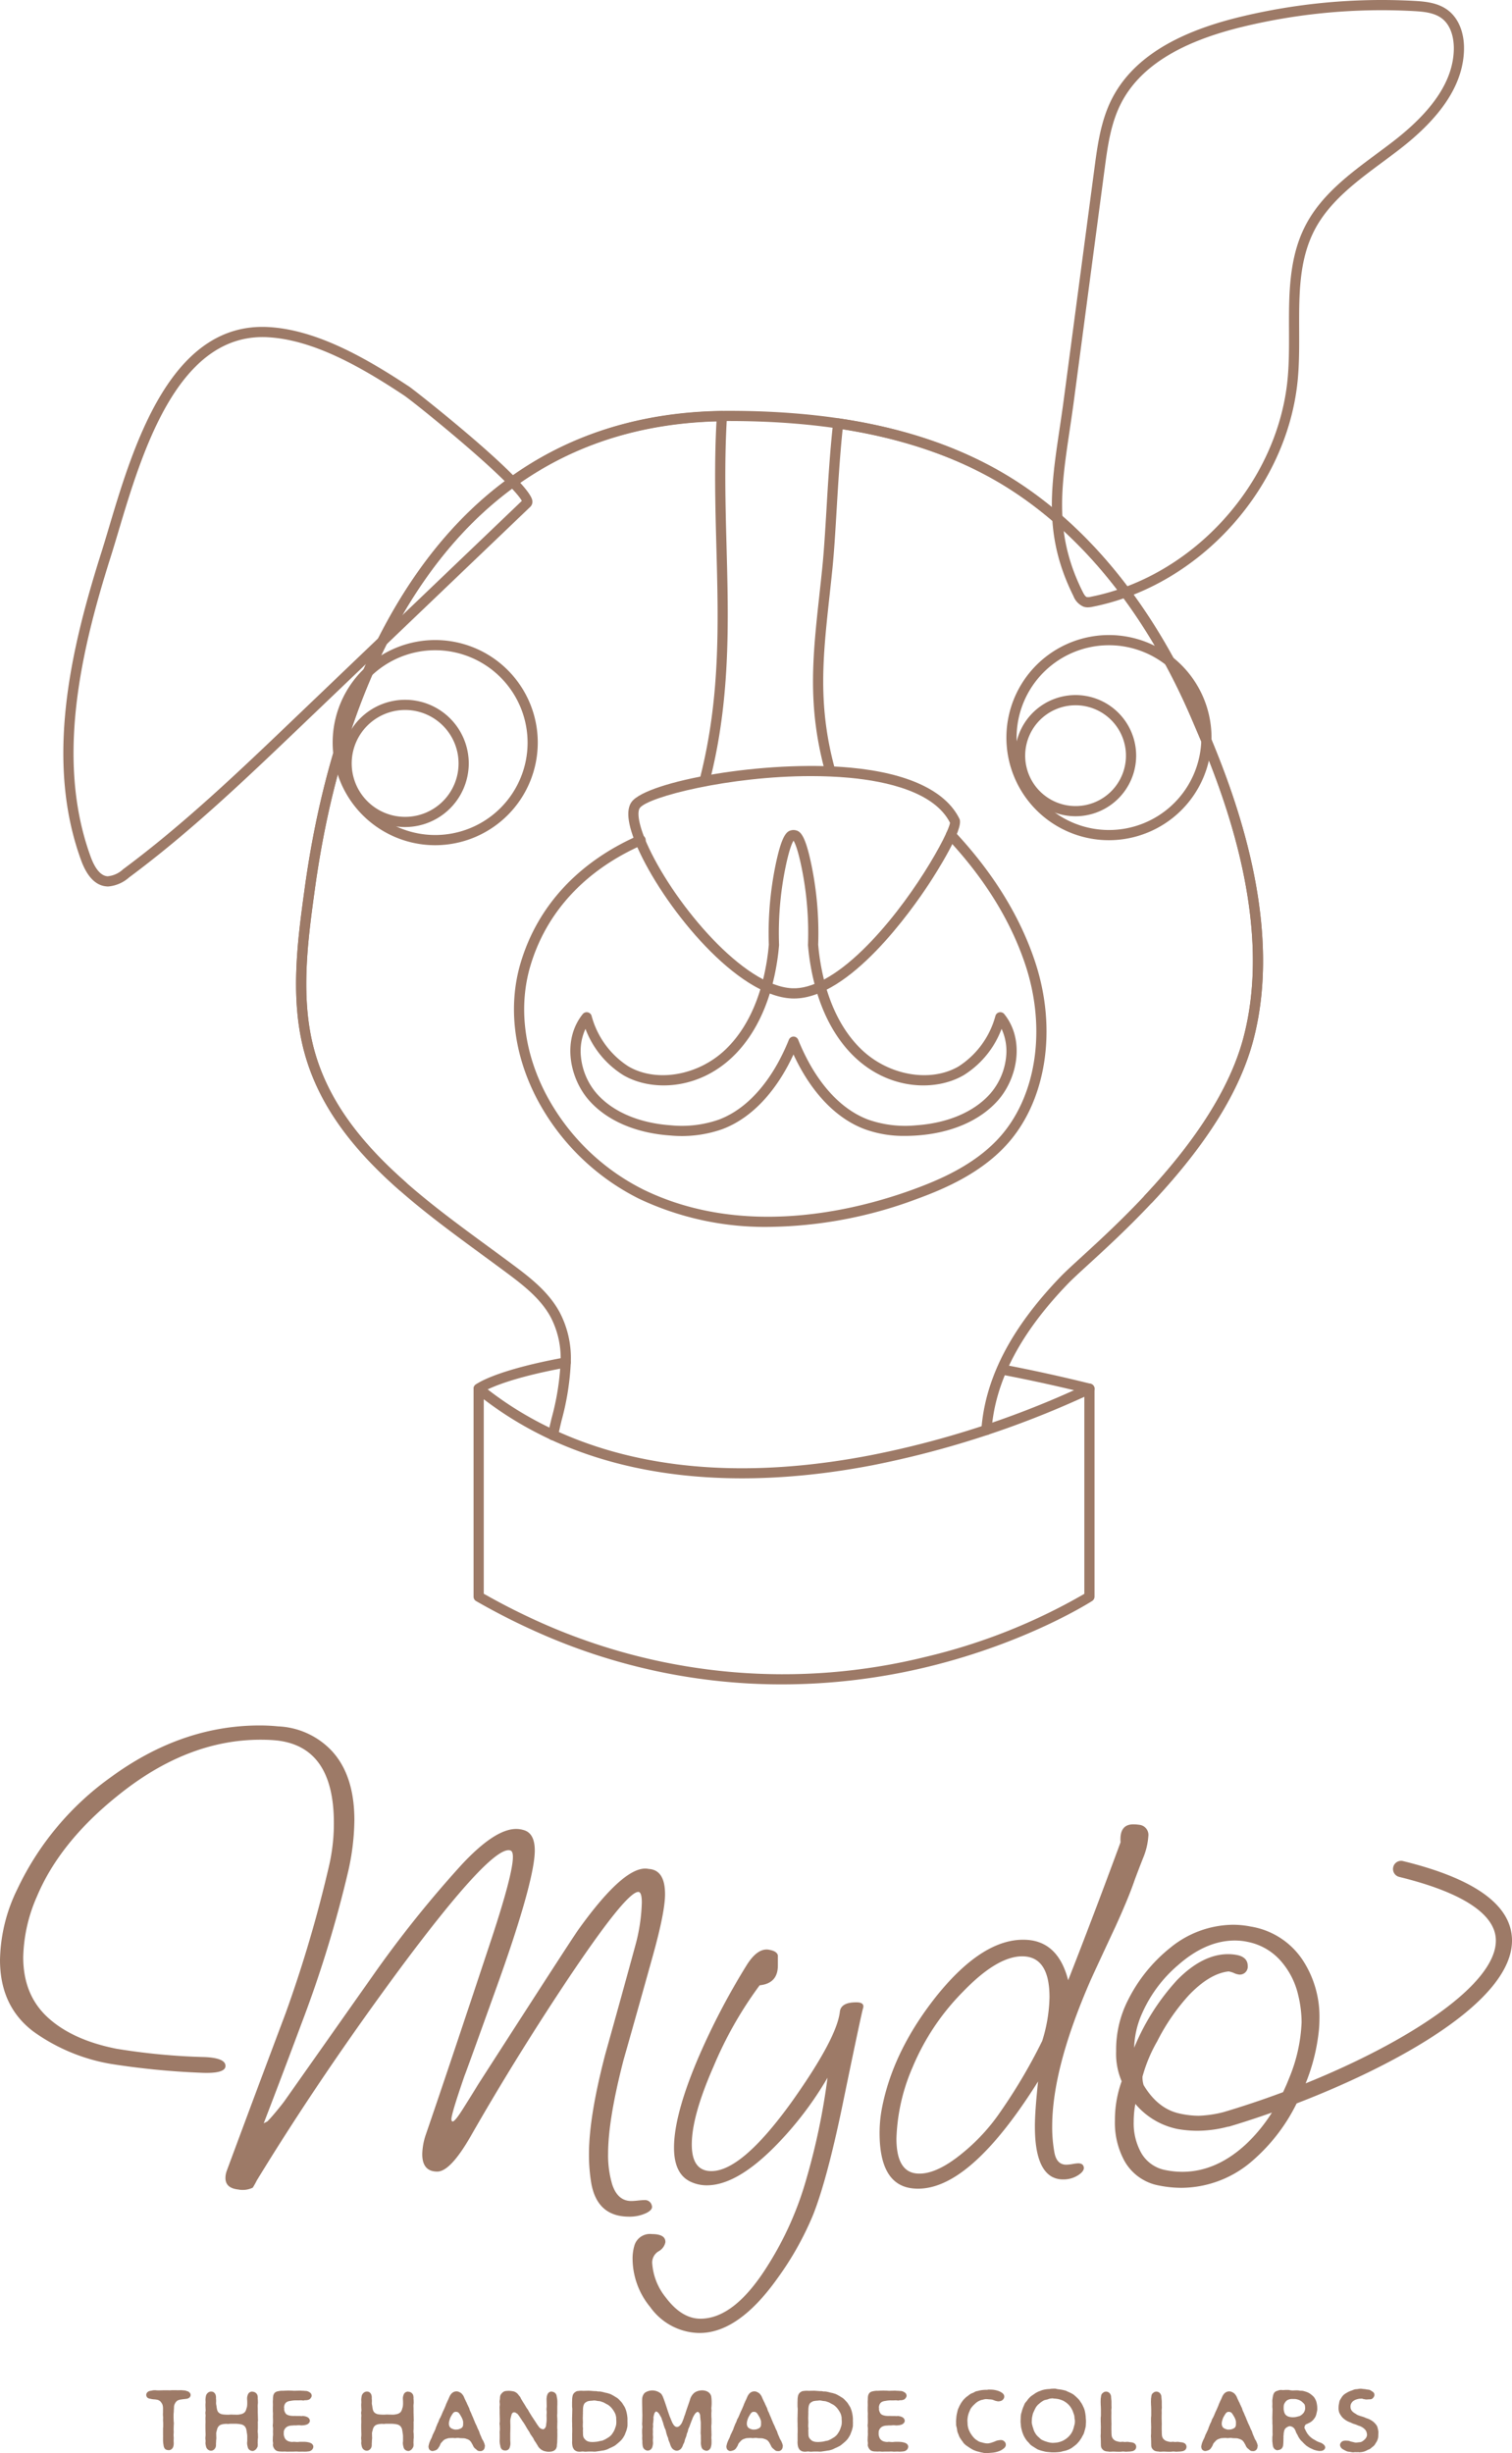 <svg xmlns="http://www.w3.org/2000/svg" xmlns:xlink="http://www.w3.org/1999/xlink" width="289.53" height="469.622" viewBox="0 0 289.53 469.622">
  <defs>
    <clipPath id="clip-path">
      <rect id="長方形_1348" data-name="長方形 1348" width="235.95" height="12.326" fill="#9d7a67"/>
    </clipPath>
  </defs>
  <g id="nav-logo" transform="translate(-922 -1248.398)">
    <g id="ロゴ" transform="translate(934.128 1248.398)">
      <g id="グループ_1647" data-name="グループ 1647">
        <path id="パス_821" data-name="パス 821" d="M134.337,305.656c-.091,0-.183,0-.278-.009-2.1-.142-3.76-1.822-4.919-4.99-6.98-19.083-1.993-40.39,3.8-58.715.466-1.474.951-3.1,1.467-4.826,4.7-15.765,11.813-39.6,30.607-38.558,9.316.513,18.865,6.061,26.976,11.421.968.64,23.22,18.109,23.557,21.876a1.344,1.344,0,0,1-.4,1.119h0l-44.027,42.106c-10.354,9.9-21.06,20.141-32.794,28.842A6.881,6.881,0,0,1,134.337,305.656Zm29.545-105.179c-16.5,0-23.163,22.323-27.6,37.2-.52,1.74-1.007,3.375-1.476,4.857-5.7,18.012-10.611,38.924-3.833,57.456.6,1.636,1.643,3.608,3.219,3.715a4.971,4.971,0,0,0,2.981-1.344c11.636-8.629,22.3-18.825,32.608-28.686l43.746-41.837c-.349-.675-2.074-3.1-10.608-10.465-5.339-4.606-10.975-9.087-12-9.764-7.894-5.216-17.157-10.614-26.008-11.1C164.565,200.486,164.221,200.477,163.882,200.477Zm50.6,31.794h0Z" transform="translate(-125.731 -135.943)" fill="#9d7a67"/>
        <path id="パス_822" data-name="パス 822" d="M227.409,458.388a.973.973,0,0,1-.618-1.726c.137-.111,3.5-2.734,17.1-5.231a.975.975,0,1,1,.352,1.918c-12.917,2.371-16.2,4.812-16.234,4.836A.981.981,0,0,1,227.409,458.388Z" transform="translate(-147.875 -191.556)" fill="#9d7a67"/>
        <path id="パス_823" data-name="パス 823" d="M372.683,458.79a.97.97,0,0,1-.235-.028c-5.669-1.4-11.041-2.584-16.426-3.614a.975.975,0,1,1,.367-1.915c5.419,1.036,10.825,2.226,16.528,3.635a.975.975,0,0,1-.233,1.922Z" transform="translate(-176.199 -191.951)" fill="#9d7a67"/>
        <path id="パス_824" data-name="パス 824" d="M232.038,416.208a.95.95,0,0,1-.213-.024.975.975,0,0,1-.74-1.164c.234-1.048.47-2.049.7-3.017a49.285,49.285,0,0,0,1.724-10.715,17,17,0,0,0-1.9-8.661c-1.847-3.417-5.007-5.936-8.357-8.43-1.5-1.114-3.019-2.229-4.548-3.349-14.359-10.525-29.208-21.407-34.083-38.275-3.05-10.552-1.494-21.921-.121-31.952,2.725-19.91,8.083-37.216,15.926-51.439,14.656-26.579,36.638-40.056,65.33-40.056h.081c22.838.02,40.749,4.39,54.756,13.358,14.781,9.464,27.11,25.054,35.65,45.083l.37.864c4.358,10.18,15.933,37.223,9.514,61.293-4.925,18.465-22.917,34.929-31.564,42.842-1.708,1.564-3.057,2.8-3.889,3.661-9.161,9.507-13.951,18.691-14.644,28.078a.975.975,0,0,1-1.946-.143c.729-9.86,5.7-19.441,15.185-29.288.874-.907,2.243-2.161,3.977-3.747,8.51-7.788,26.218-23.993,31-41.906,6.245-23.419-5.138-50.013-9.423-60.024l-.37-.866c-8.387-19.668-20.458-34.954-34.908-44.206-13.684-8.761-31.251-13.03-53.706-13.05h-.079c-27.93,0-49.335,13.137-63.623,39.048-7.727,14.012-13.01,31.091-15.7,50.761-1.346,9.84-2.873,20.992.062,31.147,4.691,16.229,19.268,26.912,33.363,37.243,1.533,1.123,3.057,2.24,4.559,3.358,3.533,2.628,6.872,5.3,8.909,9.066a18.9,18.9,0,0,1,2.137,9.629,50.726,50.726,0,0,1-1.775,11.123c-.227.962-.462,1.953-.694,2.994A.976.976,0,0,1,232.038,416.208Z" transform="translate(-138.293 -140.474)" fill="#9d7a67"/>
        <path id="パス_825" data-name="パス 825" d="M346.089,370.98a.975.975,0,0,1-.711-1.642c10.043-10.7,16.388-20.826,18.862-30.1,6.246-23.421-5.138-50.014-9.424-60.025l-.37-.864c-8.386-19.668-20.457-34.954-34.908-44.206-8.838-5.658-19.606-9.514-32.019-11.467-.555,5.372-.874,10.77-1.159,15.565-.241,4.062-.468,7.9-.8,11.172-.181,1.772-.367,3.476-.547,5.129-1.282,11.759-2.3,21.047,1.065,33.3a.975.975,0,0,1-1.882.516c-3.457-12.613-2.427-22.064-1.122-34.03.179-1.648.365-3.349.545-5.116.33-3.232.556-7.048.8-11.089.3-5.119.647-10.921,1.275-16.674a.974.974,0,0,1,1.112-.859c13.112,1.942,24.481,5.948,33.79,11.908,14.781,9.464,27.109,25.053,35.65,45.083l.368.862c4.358,10.181,15.935,37.224,9.516,61.3-2.594,9.725-8.915,19.842-19.324,30.933A.971.971,0,0,1,346.089,370.98Zm-142.857-2.45a.968.968,0,0,1-.644-.244c-9.653-8.513-15.363-16.679-17.969-25.7-3.051-10.552-1.495-21.921-.122-31.952,2.692-19.669,7.971-36.815,15.69-50.962,14.418-26.423,36.019-40.044,64.2-40.483a.994.994,0,0,1,.721.3.974.974,0,0,1,.268.733c-.523,8.447-.3,16.759-.086,24.8.388,14.5.789,29.495-3.284,45.258a.975.975,0,1,1-1.889-.488c4.006-15.5,3.626-29.69,3.223-44.717-.207-7.746-.422-15.745.027-23.911-26.916.747-47.6,14.014-61.471,39.445-7.605,13.937-12.81,30.858-15.469,50.291-1.346,9.84-2.873,20.992.062,31.147,2.5,8.647,8.024,16.521,17.386,24.777a.975.975,0,0,1-.645,1.707Z" transform="translate(-138.293 -140.488)" fill="#9d7a67"/>
        <path id="パス_826" data-name="パス 826" d="M376.864,313.427A19.638,19.638,0,1,1,396.5,293.789,19.66,19.66,0,0,1,376.864,313.427Zm0-37.326a17.688,17.688,0,1,0,17.688,17.688A17.707,17.707,0,0,0,376.864,276.1Z" transform="translate(-176.638 -152.574)" fill="#9d7a67"/>
        <path id="パス_827" data-name="パス 827" d="M211.479,314.655a19.638,19.638,0,1,1,19.638-19.638A19.66,19.66,0,0,1,211.479,314.655Zm0-37.326a17.688,17.688,0,1,0,17.688,17.688A17.707,17.707,0,0,0,211.479,277.329Z" transform="translate(-140.269 -152.844)" fill="#9d7a67"/>
        <path id="パス_828" data-name="パス 828" d="M206.2,314.406a12.182,12.182,0,1,1,12.181-12.182A12.2,12.2,0,0,1,206.2,314.406Zm0-22.414a10.232,10.232,0,1,0,10.231,10.232A10.243,10.243,0,0,0,206.2,291.992Z" transform="translate(-140.748 -156.069)" fill="#9d7a67"/>
        <path id="パス_829" data-name="パス 829" d="M285.121,397.981a56.416,56.416,0,0,1-24.847-5.4,44.65,44.65,0,0,1-19.451-18.97c-4.543-8.617-5.671-17.941-3.177-26.254C240.9,336.517,248.7,328.108,260.2,323.04a.975.975,0,1,1,.786,1.785c-10.961,4.83-18.386,12.817-21.471,23.1-2.347,7.82-1.27,16.621,3.033,24.784a42.662,42.662,0,0,0,18.581,18.127c19.141,9.33,40.452,4.038,51.451.053,5.207-1.886,11.789-4.7,16.508-9.791,7.255-7.82,9.294-20.87,5.2-33.245-2.8-8.451-7.835-16.6-14.97-24.208a.975.975,0,1,1,1.423-1.334c7.33,7.82,12.51,16.207,15.4,24.929,4.319,13.039,2.114,26.851-5.617,35.185-5,5.394-11.859,8.337-17.273,10.3A82.994,82.994,0,0,1,285.121,397.981Z" transform="translate(-150.056 -163.096)" fill="#9d7a67"/>
        <path id="パス_830" data-name="パス 830" d="M314.284,380.562a21.735,21.735,0,0,1-7.735-1.288c-6.142-2.308-10.126-7.707-12.388-11.832-.431-.786-.849-1.614-1.247-2.474-.4.86-.816,1.687-1.247,2.474-2.261,4.124-6.246,9.524-12.388,11.832a23.433,23.433,0,0,1-9.98,1.208c-6.6-.456-12.118-2.848-15.544-6.734-3.716-4.214-5.183-11.541-1.2-16.505a.976.976,0,0,1,1.694.324,16.606,16.606,0,0,0,7.034,9.674c5.365,3.159,13.348,1.793,18.569-3.177,5.529-5.263,7.508-13.063,8.195-18.68.039-.322.088-.821.146-1.434a64.578,64.578,0,0,1,1.244-15.039c1.048-5.135,1.863-6.249,2.586-6.689a1.948,1.948,0,0,1,1.789,0c.724.44,1.538,1.555,2.585,6.689a64.53,64.53,0,0,1,1.245,15.039c.058.612.106,1.112.146,1.434.686,5.617,2.666,13.417,8.195,18.68,5.221,4.969,13.205,6.335,18.569,3.177a16.606,16.606,0,0,0,7.034-9.674.976.976,0,0,1,1.694-.324c3.979,4.965,2.513,12.291-1.2,16.505-3.426,3.886-8.947,6.277-15.544,6.734Q315.372,380.562,314.284,380.562Zm-21.371-19.018a.975.975,0,0,1,.9.608,41.711,41.711,0,0,0,2.054,4.352c2.1,3.835,5.781,8.847,11.364,10.944a21.49,21.49,0,0,0,9.159,1.087c6.083-.42,11.131-2.579,14.216-6.078a12.684,12.684,0,0,0,3.021-7.012,10.131,10.131,0,0,0-.868-5.375,17.816,17.816,0,0,1-7.224,8.849c-5.308,3.125-14.192,2.944-20.9-3.445-4.707-4.481-7.746-11.346-8.786-19.855-.042-.346-.1-.887-.158-1.551a1.093,1.093,0,0,1,0-.124,62.6,62.6,0,0,0-1.2-14.645c-.746-3.652-1.318-4.866-1.57-5.255-.252.389-.825,1.6-1.57,5.255a62.6,62.6,0,0,0-1.2,14.645,1.12,1.12,0,0,1,0,.125c-.062.664-.116,1.2-.158,1.55-1.04,8.508-4.078,15.374-8.786,19.855-6.712,6.39-15.6,6.568-20.9,3.445a17.816,17.816,0,0,1-7.224-8.849,10.131,10.131,0,0,0-.868,5.375,12.684,12.684,0,0,0,3.021,7.012c3.085,3.5,8.133,5.657,14.216,6.078a21.514,21.514,0,0,0,9.159-1.087c5.582-2.1,9.26-7.109,11.364-10.944a41.765,41.765,0,0,0,2.054-4.351A.975.975,0,0,1,292.913,361.544Z" transform="translate(-153.098 -163.096)" fill="#9d7a67"/>
        <path id="パス_831" data-name="パス 831" d="M296.146,350.8c-.15,0-.3,0-.448-.01-10.443-.473-23.819-16.794-29.073-27.9-2.276-4.811-2.8-8.089-1.569-9.744,2.946-3.943,25.523-8.065,41.9-6.54,11.01,1.026,18.226,4.416,20.867,9.8.945,1.93-4.627,10.6-5.753,12.322C318.647,333.96,306.775,350.8,296.146,350.8Zm3.226-42.575c-15.539,0-31.149,3.947-32.752,6.093-.535.716-.392,3.173,1.769,7.742,5.157,10.9,18.076,26.359,27.4,26.781,3.712.167,8.379-2.361,13.479-7.312,9.363-9.09,16.568-22.441,16.745-24.38-3-5.9-12.1-7.933-19.235-8.6C304.349,308.327,301.86,308.225,299.372,308.225Zm26.7,9.046,0,0Zm-.057-.2Z" transform="translate(-156.226 -159.641)" fill="#9d7a67"/>
        <path id="パス_832" data-name="パス 832" d="M285.454,515.442a114.523,114.523,0,0,1-46.174-9.708,128.213,128.213,0,0,1-12.361-6.236.973.973,0,0,1-.491-.846V458.837a.975.975,0,0,1,1.591-.755c12.6,10.27,35.746,20.948,74.426,13.492a177.3,177.3,0,0,0,41.472-13.607.975.975,0,0,1,1.415.87v39.814a.974.974,0,0,1-.443.817c-.12.08-12.29,7.919-31.283,12.564A118.877,118.877,0,0,1,285.454,515.442Zm-57.076-17.356a126.258,126.258,0,0,0,11.683,5.86,113.752,113.752,0,0,0,73.008,6.21,112.07,112.07,0,0,0,30.313-12.045V460.388a182.452,182.452,0,0,1-40.521,13.093c-21.283,4.107-51.261,5.157-74.483-12.631Z" transform="translate(-147.874 -192.973)" fill="#9d7a67"/>
        <path id="パス_833" data-name="パス 833" d="M375.264,234.577a2.593,2.593,0,0,1-.772-.111,3.582,3.582,0,0,1-1.983-2.058c-5.706-11.452-4.361-20.5-2.657-31.956.276-1.857.562-3.779.828-5.785l5.86-44.192h0c.558-4.21,1.19-8.982,3.272-13.123,3.79-7.543,11.832-12.713,24.583-15.805a115.051,115.051,0,0,1,33.3-3.08c2.276.122,4.656.362,6.551,1.809,2.035,1.555,3.148,4.34,3.051,7.643-.19,6.538-4.29,12.792-12.532,19.122-.995.764-2.01,1.516-3.028,2.272-5.02,3.722-10.211,7.57-13.04,13-3.006,5.773-2.984,12.315-2.959,19.243.01,2.95.021,6-.228,8.958-1.764,20.95-18.645,39.841-39.266,43.94A4.971,4.971,0,0,1,375.264,234.577Zm3.209-83.845-5.859,44.192c-.268,2.017-.555,3.948-.832,5.816-1.654,11.116-2.96,19.9,2.473,30.8.168.336.48.962.814,1.066a2,2,0,0,0,.8-.059c19.8-3.936,36.01-22.074,37.7-42.191.242-2.873.232-5.88.222-8.788-.024-6.858-.049-13.95,3.179-20.149,3.038-5.832,8.412-9.817,13.609-13.67,1.009-.748,2.017-1.495,3-2.251,7.748-5.951,11.6-11.718,11.771-17.632.037-1.262-.112-4.376-2.286-6.036-1.453-1.11-3.5-1.306-5.472-1.412a113.066,113.066,0,0,0-32.737,3.028c-12.16,2.949-19.782,7.786-23.3,14.786-1.933,3.847-2.517,8.247-3.081,12.5Z" transform="translate(-179.09 -118.302)" fill="#9d7a67"/>
        <path id="パス_834" data-name="パス 834" d="M370.933,312.082a11.6,11.6,0,1,1,11.6-11.6A11.612,11.612,0,0,1,370.933,312.082Zm0-21.247a9.649,9.649,0,1,0,9.649,9.648A9.659,9.659,0,0,0,370.933,290.834Z" transform="translate(-177.102 -155.814)" fill="#9d7a67"/>
      </g>
      <path id="パス_835" data-name="パス 835" d="M156.291,233.263" transform="translate(-132.451 -143.583)" fill="none" stroke="#070304" stroke-linecap="round" stroke-linejoin="round" stroke-width="10"/>
      <path id="パス_836" data-name="パス 836" d="M166.427,232.419" transform="translate(-134.68 -143.397)" fill="none" stroke="#070304" stroke-linecap="round" stroke-linejoin="round" stroke-width="10"/>
      <path id="パス_837" data-name="パス 837" d="M186.7,225.661" transform="translate(-139.138 -141.911)" fill="none" stroke="#070304" stroke-linecap="round" stroke-linejoin="round" stroke-width="10"/>
    </g>
    <g id="nav-logo-2" data-name="nav-logo" transform="translate(251.342 499)">
      <g id="ロゴタイプ" transform="translate(670.47 1079.73)">
        <g id="グループ_1646" data-name="グループ 1646" transform="translate(0.188)">
          <g id="グループ_1645" data-name="グループ 1645">
            <g id="グループ_1641" data-name="グループ 1641">
              <path id="パス_817" data-name="パス 817" d="M236.886,633.675a1.344,1.344,0,0,0-1.482-1.055c-.233,0-.626.028-1.178.087s-.974.088-1.265.088q-2.618,0-3.663-3.17a19.564,19.564,0,0,1-.786-5.9q0-6.514,2.966-17.962,2.879-10.124,5.67-20.163,2.267-8.189,2.268-11.534,0-4.665-3.14-4.843-4.449-.968-13.52,11.711-1.485,2.112-19.1,29.5-1.4,2.29-2.791,4.49-1.746,2.819-2.18,2.642c-.117-.058-.175-.205-.175-.441q0-1.057,2.53-8.364.174-.351,5.931-16.377,3.664-10.125,5.582-16.95t1.919-9.729q0-3.433-2.268-3.962a4.718,4.718,0,0,0-1.308-.176q-4.014,0-10.293,6.692a215.1,215.1,0,0,0-17.27,21.571L166.583,613.6q-.438.617-1.527,1.936t-1.788,2.026l-.7.352q3.663-9.51,7.239-19.107a228.034,228.034,0,0,0,8.9-28.968,45.946,45.946,0,0,0,1.221-9.949q0-8.54-4.274-13.208a14.966,14.966,0,0,0-10.292-4.754q-1.832-.177-3.577-.176-14.916,0-28.435,9.861A55.414,55.414,0,0,0,115.383,573.1a31.8,31.8,0,0,0-3.315,13.56q0,8.893,6.454,13.735a35.667,35.667,0,0,0,14.828,6.163,148.43,148.43,0,0,0,16.922,1.673q4.883.264,4.972-1.233.085-1.586-4.012-1.761a123.1,123.1,0,0,1-16.834-1.585q-8.461-1.672-13.171-5.987t-4.71-11.534a30.276,30.276,0,0,1,2.616-11.623q4.361-10.387,15.439-19.282,13.258-10.742,27.388-10.742c.873,0,1.715.03,2.53.088Q176,545.451,176,560.419a36.2,36.2,0,0,1-.96,8.365,248.368,248.368,0,0,1-8.287,28.087q-5.67,15.057-11.251,30.113a4.012,4.012,0,0,0-.262,1.409q0,1.935,2.442,2.2a4.418,4.418,0,0,0,2.791-.352q.435-.707.785-1.409,12.037-19.722,27.388-40.5,17.794-23.949,21.2-22.629c.29.119.436.528.436,1.233q0,3.17-3.925,15.146-8.636,26.063-12.822,38.213a12.457,12.457,0,0,0-.611,3.522q0,3.347,2.879,3.346,2.529,0,6.455-6.868,8.2-14.352,17.881-28.969,11.949-17.962,14.218-17.7c.406.059.611.734.611,2.024a34.316,34.316,0,0,1-1.134,7.837q-2.879,10.565-5.844,21.132-3.139,11.974-3.14,19.2a32.9,32.9,0,0,0,.436,5.546q1.133,6.426,7.24,6.427a7.473,7.473,0,0,0,3.227-.66Q237.146,634.469,236.886,633.675Z" transform="translate(-112.068 -541.753)" fill="#9d7a67"/>
            </g>
            <g id="グループ_1642" data-name="グループ 1642" transform="translate(121.129 42.899)">
              <path id="パス_818" data-name="パス 818" d="M310.171,606.851q-2.966,0-3.141,1.85-.611,5.108-9.246,17.257-9.507,13.207-15.351,13.207-3.752,0-3.751-5.106,0-5.459,4.187-14.969a74.345,74.345,0,0,1,8.81-15.5q3.488-.351,3.489-3.786v-1.937q-.177-.793-1.57-1.057-2.269-.528-4.448,2.994a135.487,135.487,0,0,0-9.159,17.522q-4.71,11.006-4.71,17.345,0,5.02,3.141,6.515a7.222,7.222,0,0,0,3.14.7q5.757,0,13.258-7.66a66.056,66.056,0,0,0,9.857-12.943,128.966,128.966,0,0,1-4.1,19.547,62.955,62.955,0,0,1-7.327,16.377q-6.368,10.213-12.909,10.214-3.578,0-6.629-4.051a11.67,11.67,0,0,1-2.617-6.692,2.519,2.519,0,0,1,1.222-2.156,2.575,2.575,0,0,0,1.308-1.718q.088-1.584-2.617-1.585a3.093,3.093,0,0,0-3.315,2.2,8.766,8.766,0,0,0-.349,2.554,14.661,14.661,0,0,0,3.4,9.244,11.755,11.755,0,0,0,9.072,4.932q7.674.263,15.351-10.566a59.247,59.247,0,0,0,6.717-11.974q2.7-6.782,5.669-21.132,3.576-17.345,3.925-18.491T310.171,606.851Z" transform="translate(-267.343 -596.745)" fill="#9d7a67"/>
            </g>
            <g id="グループ_1643" data-name="グループ 1643" transform="translate(168.429 18.931)">
              <path id="パス_819" data-name="パス 819" d="M373.159,585.566q2.529-5.546,3.663-8.892.785-2.113,1.658-4.314a13.057,13.057,0,0,0,.959-4.051,1.938,1.938,0,0,0-1.744-2.2,8.13,8.13,0,0,0-1.133-.088q-2.7,0-2.442,3.434-5.322,14.441-10.03,26.414-1.92-7.482-8.112-7.748-8.113-.351-17.009,10.654-8.288,10.391-10.467,21.22a25.334,25.334,0,0,0-.523,5.107q0,10.3,6.8,10.654,10.291.615,23.551-20.515-.612,5.724-.611,8.629,0,7.749,3.227,9.6a4.448,4.448,0,0,0,2.181.529,5.181,5.181,0,0,0,2.921-.837q1.264-.837,1-1.63c-.117-.41-.466-.616-1.047-.616a7.977,7.977,0,0,0-1.047.133,7.86,7.86,0,0,1-1.221.132q-1.831,0-2.268-2.289a26.782,26.782,0,0,1-.436-5.019q0-11.094,7.239-27.736Q368.884,594.725,373.159,585.566Zm-14.043,21.925a103.882,103.882,0,0,1-7.937,13.471,37.1,37.1,0,0,1-7.24,7.925q-5.321,4.4-8.984,3.962-3.752-.44-3.751-6.692a37.026,37.026,0,0,1,3.1-13.648,45.3,45.3,0,0,1,9.638-14.44q6.542-6.78,11.339-6.781,5.234,0,5.234,7.836A29.564,29.564,0,0,1,359.116,607.491Z" transform="translate(-327.977 -566.02)" fill="#9d7a67"/>
            </g>
            <g id="グループ_1644" data-name="グループ 1644" transform="translate(213.491 25.92)">
              <path id="パス_820" data-name="パス 820" d="M461.778,590.014c-.161-6.605-7.184-11.649-20.873-14.99a1.545,1.545,0,0,0-1.865,1.15,1.561,1.561,0,0,0,1.139,1.882c11.988,2.928,18.388,7.089,18.509,12.035.208,8.52-16.8,19.559-36.422,27.488a37.132,37.132,0,0,0,2.541-10.222c.064-.687.1-1.394.1-2.1a19.742,19.742,0,0,0-3.023-10.993,14.746,14.746,0,0,0-10.115-6.7,17.367,17.367,0,0,0-3.421-.346,19.236,19.236,0,0,0-12.017,4.411,29.916,29.916,0,0,0-8.115,10.076,20.87,20.87,0,0,0-2.237,9.7,13.315,13.315,0,0,0,1.056,5.773,21.862,21.862,0,0,0-1.29,7.519,15.245,15.245,0,0,0,1.831,7.745,9.53,9.53,0,0,0,6.621,4.7,21.823,21.823,0,0,0,4.312.439,20.825,20.825,0,0,0,13.677-5.279,34.791,34.791,0,0,0,8.352-10.881C440.1,613.889,462.063,601.7,461.778,590.014Zm-70.722,13.929a25.714,25.714,0,0,1,6.8-9.019c3.533-3.113,7.189-4.692,10.865-4.692a11.75,11.75,0,0,1,2.483.27,11.332,11.332,0,0,1,6.352,3.7,15.008,15.008,0,0,1,3.3,6.543,22.374,22.374,0,0,1,.636,5.174,31.082,31.082,0,0,1-2.388,10.665c-.357.924-.75,1.811-1.161,2.678-2.715,1.015-5.456,1.963-8.191,2.833-.069.019-.145.044-.223.072-.9.286-1.807.566-2.708.833-.021.006-.039.018-.06.025a21.924,21.924,0,0,1-4.979.757,17.017,17.017,0,0,1-3.78-.456c-2.7-.611-4.98-2.435-6.766-5.422a5.205,5.205,0,0,1-.215-1.6,28.516,28.516,0,0,1,2.823-6.784,39.525,39.525,0,0,1,6.02-8.775c2.643-2.785,5.218-4.33,7.657-4.594a5.022,5.022,0,0,1,.992.294,2.992,2.992,0,0,0,1.093.314,1.524,1.524,0,0,0,1.564-1.72c0-.615-.271-1.7-2.088-2.04a9.076,9.076,0,0,0-1.679-.154c-3.247,0-6.525,1.664-9.743,4.946a43.651,43.651,0,0,0-8.232,12.969A17.212,17.212,0,0,1,391.056,603.943Zm19.891,25.185c-3.812,3.575-7.951,5.387-12.3,5.387a15.837,15.837,0,0,1-3.137-.317,6.762,6.762,0,0,1-4.727-3.3,11.644,11.644,0,0,1-1.443-6.011,18.107,18.107,0,0,1,.321-3.37,14.245,14.245,0,0,0,8.065,4.8,22.086,22.086,0,0,0,3.827.341,23.264,23.264,0,0,0,5.827-.782,1.318,1.318,0,0,0,.275-.039c2.564-.763,5.31-1.658,8.154-2.666A31.071,31.071,0,0,1,410.947,629.129Z" transform="translate(-385.741 -574.98)" fill="#9d7a67"/>
            </g>
          </g>
        </g>
        <g id="グループ_1661" data-name="グループ 1661" transform="translate(28.188 126.965)">
          <g id="グループ_1659" data-name="グループ 1659" transform="translate(0 0)" clip-path="url(#clip-path)">
            <path id="パス_962" data-name="パス 962" d="M2.905,2.662a1.07,1.07,0,0,0-.31-.353,1.437,1.437,0,0,0-.423-.21,3.919,3.919,0,0,0-.577-.086,4.047,4.047,0,0,1-.424-.042C1.031,1.957.9,1.915.763,1.888a.977.977,0,0,1-.522-.2A.791.791,0,0,1,0,1.169.735.735,0,0,1,.241.633.951.951,0,0,1,.776.38c.185-.029.354-.072.537-.1s.366-.015.549-.015c0,0,0,.015.014.015.17,0,.338.013.522.013S2.75.281,2.919.281s.353-.015.522-.015h.521c.185,0,.353.015.522.015s.353-.029.536-.029h.522c.169,0,.353.014.522.014s.351-.014.521-.014.324.014.48.029l.465.041c.1.014.085.071.183.085a.892.892,0,0,1,.521.24.7.7,0,0,1,.269.508.726.726,0,0,1-.24.522,1.1,1.1,0,0,1-.536.226c-.2.028-.395.042-.578.069A1.528,1.528,0,0,0,6.9,2a.381.381,0,0,0-.128.028,1.366,1.366,0,0,0-.254.027,1.98,1.98,0,0,0-.578.212,1.549,1.549,0,0,0-.394.451,1.677,1.677,0,0,0-.212.564c-.028.183-.014.367-.028.522-.015.2-.028.366-.028.536s-.042.366-.042.563v.564c0,.183.014.366.014.563s.041.368.041.565c0,.182-.027.366-.027.563s-.014.367-.014.564.014.366.014.563-.028.368-.028.565c0,.281.028.281.028.549s-.014.282-.014.564c0,.2.028.38.014.563a1.819,1.819,0,0,1-.056.424,1.02,1.02,0,0,1-.324.563.857.857,0,0,1-.592.226c-.014,0-.028-.014-.041-.014a.982.982,0,0,1-.635-.212,1.159,1.159,0,0,1-.283-.621l-.083-.535c-.015-.183-.028-.368-.028-.55V9.273c.013-.183,0-.353,0-.536V7.667c0-.268.028-.268.028-.55v-.55c0-.282-.028-.282-.028-.563,0-.17.013-.353.013-.536S3.2,5.115,3.2,4.932s.014-.367.014-.535v-.55a2.522,2.522,0,0,0-.086-.776,1.413,1.413,0,0,0-.224-.409" transform="translate(0 0.045)" fill="#9d7a67"/>
            <path id="パス_963" data-name="パス 963" d="M18.22,11.728a.98.98,0,0,1-.337-.3,1.159,1.159,0,0,1-.156-.437,2.459,2.459,0,0,1-.1-.592c-.014-.168.029-.323.029-.478V8.965a3.139,3.139,0,0,0-.071-.564,4.546,4.546,0,0,0-.085-.549,1.227,1.227,0,0,0-.185-.522,1.09,1.09,0,0,0-.395-.409,1.414,1.414,0,0,0-.521-.183,3.555,3.555,0,0,0-.521-.071,3.481,3.481,0,0,0-.523-.028H14.4c-.155,0-.31.042-.465.042a2.136,2.136,0,0,0-.522-.014,3.8,3.8,0,0,0-.521.071,1.707,1.707,0,0,0-.494.183,1.307,1.307,0,0,0-.353.381,1.6,1.6,0,0,0-.183.48c-.041.183-.113.366-.14.549s0,.367,0,.55.013.353.013.522-.042.353-.042.522-.013.353-.028.521a2.93,2.93,0,0,1-.014.508,1.1,1.1,0,0,1-.31.578.887.887,0,0,1-.605.268.977.977,0,0,1-.635-.24,1.087,1.087,0,0,1-.337-.564c-.042-.169-.072-.337-.1-.508s.013-.351.013-.521c0-.2-.042-.395-.042-.578s.042-.395.042-.592,0-.395-.013-.591c0-.381-.015-.381-.015-.762V6.766c.015-.324.015-.324.015-.662,0-.183-.015-.353-.015-.522s.028-.338.028-.508-.042-.353-.042-.521.056-.34.056-.508c0-.183-.027-.353-.027-.522s-.015-.34-.015-.508.028-.353.028-.521c0-.185-.028-.395-.013-.592a4.678,4.678,0,0,1,.083-.592A.992.992,0,0,1,10.031.8a.972.972,0,0,1,.494-.3,1.013,1.013,0,0,1,.619.056,1.045,1.045,0,0,1,.424.464,1.636,1.636,0,0,1,.1.705c0,.17.028.338.028.509s-.013.337-.013.507a3.283,3.283,0,0,0,.083.494,3.6,3.6,0,0,0,.071.492A1.835,1.835,0,0,0,12,4.258a1.058,1.058,0,0,0,.395.394,1.428,1.428,0,0,0,.522.183,4.62,4.62,0,0,0,.606.056c.168.014.337.014.507.014s.353-.028.522-.028.338.014.522.014c.239,0,.492.014.732.014a3.393,3.393,0,0,0,.677-.113,1.079,1.079,0,0,0,.436-.169,1.1,1.1,0,0,0,.353-.323,1.668,1.668,0,0,0,.2-.451c.042-.17.114-.338.141-.508s.043-.367.043-.536V2.453c0-.226-.029-.437-.029-.662a1.83,1.83,0,0,1,.114-.635.976.976,0,0,1,.337-.508A1.009,1.009,0,0,1,18.657.48s0,.028.014.028a.969.969,0,0,1,.564.183.947.947,0,0,1,.367.465,2.18,2.18,0,0,1,.056.79c0,.013.028.013.028.042,0,.2.014.394.014.591s-.042.408-.042.605.013.395.013.592v.606c0,.2.015.395.015.592,0,.254.014.254.014.494s.013.24.013.494-.042.24-.042.478h.015V7.556c0,.268-.028.268-.028.55s.042.281.042.55.013.281.013.563-.042.268-.042.55-.013.268-.013.55a2.724,2.724,0,0,1-.014.676,1.445,1.445,0,0,1-.226.409.929.929,0,0,1-.324.3.775.775,0,0,1-.423.154l-.014-.013a.96.96,0,0,1-.437-.113" transform="translate(1.689 0.085)" fill="#9d7a67"/>
            <path id="パス_964" data-name="パス 964" d="M21.294,11.814a1.222,1.222,0,0,1-.437-.451,1.41,1.41,0,0,1-.212-.578c-.014-.113.028-.224.028-.366,0-.185-.056-.367-.056-.564s.014-.381.014-.563c0-.2.042-.382.042-.579s-.014-.38-.014-.563.014-.381.014-.564-.056-.381-.056-.578.042-.381.042-.563V5.88c0-.2-.014-.381-.014-.578s.014-.381.014-.564-.028-.381-.028-.563V3.6c0-.183.014-.381.014-.564s-.014-.381-.014-.563c0-.2.028-.381.028-.578a3.341,3.341,0,0,1,.042-.55A1.219,1.219,0,0,1,21,.735,1.154,1.154,0,0,1,21.6.453,3.927,3.927,0,0,1,22.068.37a2.618,2.618,0,0,1,.48-.015h.014c.182,0,.367-.027.536-.027s.367-.015.549-.015.367.015.55.015.353.027.536.027S25.1.34,25.283.34s.351-.013.536-.013.366.027.549.027c.141,0,.282.015.423.028a2.068,2.068,0,0,1,.423.043,1.6,1.6,0,0,1,.395.182.964.964,0,0,1,.353.3.813.813,0,0,1,.113.451.919.919,0,0,1-.185.395.935.935,0,0,1-.323.282,1.655,1.655,0,0,1-.747.126c-.169,0-.169.056-.324.056s-.31-.041-.465-.041-.3.014-.45.014h-.465a4.345,4.345,0,0,0-.592.027c-.2.015-.381.058-.592.085a1.9,1.9,0,0,0-.605.185,1.126,1.126,0,0,0-.423.478,1.479,1.479,0,0,0-.127.621c0,.042.028.1.028.141,0,.071-.014.14-.014.212a1.533,1.533,0,0,0,.127.451,1.373,1.373,0,0,0,.24.395,1.233,1.233,0,0,0,.422.239,2.622,2.622,0,0,0,.592.127,4.279,4.279,0,0,0,.621.014c.169,0,.324.015.494.015h.492c.155,0,.324.027.48.027.028,0,.028-.042.058-.042.126,0,.253.042.394.056a1.951,1.951,0,0,1,.465.141.993.993,0,0,1,.38.282.883.883,0,0,1,.17.451.749.749,0,0,1-.17.422.971.971,0,0,1-.353.269,1.773,1.773,0,0,1-.422.126,2.37,2.37,0,0,1-.451.056c-.085,0-.085.015-.168.015-.2,0-.382-.042-.578-.042s-.395.042-.592.042a3.265,3.265,0,0,0-.522.013c-.169.014-.338.014-.522.043a1.738,1.738,0,0,0-.521.168A1.17,1.17,0,0,0,23,7.557a1.434,1.434,0,0,0-.255.508c-.027.154-.013.351-.027.563a1.736,1.736,0,0,0,.126.592,1.182,1.182,0,0,0,.3.494,1.471,1.471,0,0,0,.494.31,2.294,2.294,0,0,0,.8.127c.042,0,.1-.028.141-.028.254,0,.494.042.747.042.2,0,.408-.042.605-.042h.621c.155,0,.31.014.479.028s.31.056.48.083a2.036,2.036,0,0,1,.367.128.841.841,0,0,1,.507.605.9.9,0,0,1-.309.733,1.036,1.036,0,0,1-.564.254L27.1,12h-.154c-.028,0-.056.014-.085.014h-.028c-.282,0-.282-.014-.564-.014s-.282.014-.578.014c-.281,0-.281-.028-.563-.028s-.283.014-.564.014H24c-.2,0-.395.014-.592.014-.17,0-.338-.028-.508-.028s-.338.014-.522.014c-.014,0-.014-.014-.028-.014-.154,0-.3,0-.45-.014a1.594,1.594,0,0,1-.606-.155" transform="translate(3.613 0.055)" fill="#9d7a67"/>
            <path id="パス_965" data-name="パス 965" d="M43.6,11.728a.98.98,0,0,1-.337-.3,1.159,1.159,0,0,1-.156-.437,2.459,2.459,0,0,1-.1-.592c-.014-.168.029-.323.029-.478V8.965a3.138,3.138,0,0,0-.071-.564,4.545,4.545,0,0,0-.085-.549,1.227,1.227,0,0,0-.185-.522,1.09,1.09,0,0,0-.395-.409,1.414,1.414,0,0,0-.521-.183,3.555,3.555,0,0,0-.521-.071,3.481,3.481,0,0,0-.523-.028H39.78c-.155,0-.31.042-.465.042a2.136,2.136,0,0,0-.522-.014,3.8,3.8,0,0,0-.521.071,1.707,1.707,0,0,0-.494.183,1.307,1.307,0,0,0-.353.381,1.6,1.6,0,0,0-.183.48c-.041.183-.113.366-.14.549s0,.367,0,.55.013.353.013.522-.042.353-.042.522-.013.353-.027.521a2.93,2.93,0,0,1-.015.508,1.1,1.1,0,0,1-.31.578.887.887,0,0,1-.605.268.977.977,0,0,1-.635-.24,1.087,1.087,0,0,1-.337-.564c-.042-.169-.072-.337-.1-.508s.013-.351.013-.521c0-.2-.042-.395-.042-.578s.042-.395.042-.592,0-.395-.013-.591c0-.381-.015-.381-.015-.762V6.766c.015-.324.015-.324.015-.662,0-.183-.015-.353-.015-.522s.028-.338.028-.508-.042-.353-.042-.521.056-.34.056-.508c0-.183-.027-.353-.027-.522s-.015-.34-.015-.508.028-.353.028-.521c0-.185-.028-.395-.013-.592a4.678,4.678,0,0,1,.083-.592A.992.992,0,0,1,35.411.8a.967.967,0,0,1,.494-.3,1.013,1.013,0,0,1,.619.056,1.045,1.045,0,0,1,.424.464,1.639,1.639,0,0,1,.1.705c0,.17.027.338.027.509s-.013.337-.013.507a3.283,3.283,0,0,0,.083.494,3.6,3.6,0,0,0,.071.492,1.835,1.835,0,0,0,.169.523,1.058,1.058,0,0,0,.395.394,1.428,1.428,0,0,0,.522.183,4.62,4.62,0,0,0,.606.056c.168.014.337.014.507.014s.353-.028.522-.028.338.014.522.014c.239,0,.492.014.732.014a3.393,3.393,0,0,0,.677-.113,1.079,1.079,0,0,0,.436-.169,1.1,1.1,0,0,0,.353-.323,1.668,1.668,0,0,0,.2-.451c.042-.17.114-.338.141-.508s.043-.367.043-.536V2.453c0-.226-.029-.437-.029-.662a1.83,1.83,0,0,1,.114-.635.976.976,0,0,1,.337-.508A1.009,1.009,0,0,1,44.037.48s0,.028.014.028a.966.966,0,0,1,.564.183.947.947,0,0,1,.367.465,2.18,2.18,0,0,1,.056.79c0,.013.028.013.028.042,0,.2.014.394.014.591s-.042.408-.042.605.013.395.013.592v.606c0,.2.015.395.015.592,0,.254.014.254.014.494s.013.24.013.494-.042.24-.042.478h.015V7.556c0,.268-.028.268-.028.55s.042.281.042.55.013.281.013.563-.042.268-.042.55-.013.268-.013.55a2.724,2.724,0,0,1-.014.676,1.445,1.445,0,0,1-.226.409.94.94,0,0,1-.324.3.775.775,0,0,1-.423.154l-.014-.013a.96.96,0,0,1-.437-.113" transform="translate(6.137 0.085)" fill="#9d7a67"/>
            <path id="パス_966" data-name="パス 966" d="M56.793,10.958c0,.015-.028.015-.028.029a.9.9,0,0,1-.21.619.843.843,0,0,1-.592.282c-.014.014-.042-.013-.072-.013a1.093,1.093,0,0,1-.422-.056,1.077,1.077,0,0,1-.324-.254,2.591,2.591,0,0,1-.381-.324,1.531,1.531,0,0,1-.254-.423,4.563,4.563,0,0,0-.282-.508v-.028a2.52,2.52,0,0,0-.38-.464,1.811,1.811,0,0,0-.536-.254,1.863,1.863,0,0,0-.578-.141c-.183,0-.381-.015-.564-.015s-.366-.056-.563-.056-.367.042-.55.042-.381-.042-.564-.027c-.183,0-.381.027-.564.027a1.844,1.844,0,0,0-.478.128,1.421,1.421,0,0,0-.451.2,1.726,1.726,0,0,0-.367.351,2.189,2.189,0,0,0-.324.381c-.085.154-.113.309-.183.423-.083.155-.169.281-.254.409a1.255,1.255,0,0,1-.323.338,1.287,1.287,0,0,1-.424.168,1.14,1.14,0,0,1-.478.071,1,1,0,0,1-.423-.212.742.742,0,0,1-.2-.395.818.818,0,0,1,0-.451,4.788,4.788,0,0,1,.126-.492c.056-.155.128-.31.183-.465.085-.182.183-.353.268-.55.085-.182.127-.38.212-.563s.169-.326.24-.494l.226-.478c.071-.17.113-.353.182-.523a4.747,4.747,0,0,0,.2-.494c.056-.154.155-.3.212-.436.072-.155.114-.324.17-.465s.168-.3.24-.436a4.246,4.246,0,0,1,.182-.395c.056-.141.1-.269.169-.409.056-.156.127-.3.2-.451s.141-.3.2-.437c.072-.155.128-.309.2-.464.058-.128.1-.283.156-.424a3.3,3.3,0,0,0,.182-.408l.227-.465c.069-.155.126-.309.2-.465a2.189,2.189,0,0,1,.422-.649,1.454,1.454,0,0,1,.465-.31A1.4,1.4,0,0,1,51.41.444,1.249,1.249,0,0,1,51.93.6a1.548,1.548,0,0,1,.451.31,3.087,3.087,0,0,1,.311.422,4.029,4.029,0,0,1,.21.48l.212.437c.056.155.155.281.212.436s.127.3.2.437c.071.169.154.326.226.481s.1.337.169.507.154.31.226.478.126.326.2.494.156.326.213.481.126.337.2.492.126.338.21.508.155.323.24.494l.212.521c.085.185.183.338.254.522s.113.367.183.536.126.3.2.451c.056.141.113.3.182.45.086.169.212.324.283.494.055.141.126.3.182.451a2.883,2.883,0,0,1,.1.478M52.621,6.223a3.724,3.724,0,0,0-.126-.451,3.528,3.528,0,0,0-.3-.592,3.988,3.988,0,0,0-.353-.549.685.685,0,0,0-.523-.268.65.65,0,0,0-.563.182,2.177,2.177,0,0,0-.3.424c-.1.154-.182.309-.268.464A5.145,5.145,0,0,0,50,6a2.361,2.361,0,0,0-.1.592,1.247,1.247,0,0,0,.168.662,1.073,1.073,0,0,0,.55.381,1.541,1.541,0,0,0,.662.128c.015,0,.015-.043.015-.043v.028a1.508,1.508,0,0,0,.747-.155.909.909,0,0,0,.464-.338.935.935,0,0,0,.113-.55,2.708,2.708,0,0,0,0-.478" transform="translate(8.061 0.078)" fill="#9d7a67"/>
            <path id="パス_967" data-name="パス 967" d="M68.641,2.334V2.9c0,.185-.015.368-.015.55v1.1c0,.183-.027.381-.027.563s.027.368.027.55.015.368.015.55-.015.367-.015.55-.013.381-.013.564.028.367.028.55-.015.366,0,.549v.549c0,.185-.015.368-.015.565,0,.182-.013.366-.013.55a5.229,5.229,0,0,1-.071.662v.2a1.718,1.718,0,0,1-.155.478,1.043,1.043,0,0,1-.353.353,1.287,1.287,0,0,1-.479.183,3.074,3.074,0,0,1-.619.056,2.909,2.909,0,0,1-.776-.126,1.489,1.489,0,0,1-.436-.183,1.76,1.76,0,0,1-.395-.283A1.889,1.889,0,0,1,65,11.073c-.083-.141-.155-.282-.24-.409l-.254-.409c-.083-.126-.182-.254-.267-.395-.085-.126-.128-.281-.212-.422s-.183-.254-.268-.395-.183-.24-.268-.381-.141-.3-.224-.436-.185-.283-.283-.424l-.253-.422c-.086-.141-.169-.3-.254-.437s-.183-.3-.268-.437-.212-.281-.3-.423-.183-.3-.282-.437-.183-.282-.282-.422A3.61,3.61,0,0,0,60.93,4.7c-.042-.028-.085,0-.127-.042a.607.607,0,0,0-.55-.183.581.581,0,0,0-.38.423c-.056.183-.1.351-.141.522s-.085.353-.1.521c-.014.2,0,.382,0,.55s.014.338.014.508V7.52c0,.17-.014.338-.014.522s-.014.34-.014.508V9.719c0,.227.028.437.028.664v.069a2.048,2.048,0,0,1-.1.635.963.963,0,0,1-.31.522.878.878,0,0,1-.577.168,1.007,1.007,0,0,1-.578-.155,1.053,1.053,0,0,1-.324-.507,1.251,1.251,0,0,1-.042-.2v-.056a2.635,2.635,0,0,1-.1-.478c-.014-.156-.028-.311-.028-.481s.014-.366.014-.549V8.8c0-.183-.014-.353-.014-.536s.042-.367.042-.55-.014-.366-.014-.55c0-.254-.042-.254-.042-.507,0-.268.042-.268.042-.522V5.688c0-.24-.014-.24-.014-.464,0-.183-.014-.381-.014-.564V4.1c0-.2-.014-.38-.014-.577s.042-.381.042-.565-.042-.38-.042-.577c0-.169.056-.338.071-.508a2.946,2.946,0,0,1,.042-.507A1.222,1.222,0,0,1,58.04.784a1.241,1.241,0,0,1,.565-.367,3.8,3.8,0,0,1,.577-.056,2.651,2.651,0,0,1,.578.028,4.309,4.309,0,0,1,.591.1,2.123,2.123,0,0,1,.467.254,1.543,1.543,0,0,1,.366.381c.113.141.226.267.324.395.1.155.141.323.24.464.1.169.21.338.309.522.114.169.227.338.326.507l.309.523c.1.168.227.309.326.464.083.155.168.324.267.48l.142.24c.1.155.2.31.295.48.1.154.212.3.31.464s.212.3.31.467l.3.464c.085.141.183.268.267.395.1.126.185.268.283.38a1.094,1.094,0,0,0,.536.311.4.4,0,0,0,.394-.042,1.048,1.048,0,0,0,.367-.691A.745.745,0,0,1,66.5,6.76c.028-.2.056-.381.069-.55s.015-.367.015-.55-.015-.394-.015-.591c0-.213.029-.409.029-.606s-.042-.394-.042-.591.042-.395.042-.592-.014-.395-.014-.592c0-.381-.015-.381-.015-.747,0-.141.029-.3.042-.451a1.891,1.891,0,0,1,.128-.437.959.959,0,0,1,.254-.366A.983.983,0,0,1,67.4.5a.969.969,0,0,1,.437.072.847.847,0,0,1,.381.212.907.907,0,0,1,.282.563l.042.24a4.334,4.334,0,0,1,.1.747" transform="translate(10.09 0.063)" fill="#9d7a67"/>
            <path id="パス_968" data-name="パス 968" d="M69.4,9.722V8.665c0-.169.015-.337.015-.522V7.621c0-.168-.015-.353-.015-.521V6.635c0-.24-.014-.24-.014-.48V5.635c0-.269.014-.269.014-.536,0-.2.015-.409.015-.606s.013-.395.013-.606-.042-.395-.042-.605V2.689c0-.212.014-.409.014-.606a3.855,3.855,0,0,1,.072-.691,1.086,1.086,0,0,1,.168-.437.93.93,0,0,1,.324-.337A1.168,1.168,0,0,1,70.4.4h.1a3.75,3.75,0,0,1,.677-.055c.141,0,.267.014.408.014.2,0,.381-.014.578-.014s.381-.014.578,0l.577.042a5.111,5.111,0,0,0,.663.028c.141.014.282.056.423.071A2.4,2.4,0,0,1,74.84.5c.141.029.31.058.478.1s.326.086.48.128a3.113,3.113,0,0,1,.494.113c.155.055.31.085.465.154s.324.17.48.254a3.687,3.687,0,0,1,.464.282,3.239,3.239,0,0,1,.465.3,3.329,3.329,0,0,1,.381.381,4.86,4.86,0,0,1,.367.395c.112.141.2.31.3.45.085.155.2.311.282.467.069.168.14.337.2.508a5.269,5.269,0,0,1,.14.521c.042.169.072.353.1.536.028.168.042.353.058.536v.113c.014.155-.015.323,0,.478,0,.169.014.324,0,.48a2.773,2.773,0,0,1-.015.494c-.027.182-.083.367-.126.55s-.114.366-.185.535-.127.367-.21.536-.183.324-.282.494a5.144,5.144,0,0,1-.34.451,5.542,5.542,0,0,1-.408.395c-.141.126-.281.253-.436.366a2.755,2.755,0,0,1-.451.353c-.156.1-.324.169-.48.254a5.529,5.529,0,0,1-.508.226,4.192,4.192,0,0,1-.494.24c-.168.056-.353.113-.521.155-.183.041-.368.056-.55.083-.17.042-.353.056-.536.086-.212.028-.422.069-.635.085-.2.014-.409-.015-.619-.015h-.635c-.212,0-.437.029-.649.029-.169,0-.337-.043-.508-.043s-.353.043-.521.043a2.131,2.131,0,0,1-.424-.029,1.213,1.213,0,0,1-.478-.2.878.878,0,0,1-.338-.38,1.308,1.308,0,0,1-.183-.48,3.78,3.78,0,0,1-.071-.676c0-.185.014-.353.014-.523m2.058-5.13c0,.169-.014.323-.014.494s-.013.338-.013.508c0,.224.013.224.013.437s.014.224.014.45c0,.014-.014.014-.014.028,0,.226-.013.465-.013.691a3.662,3.662,0,0,1,.042.395c0,.155-.029.323-.015.478s0,.324.015.494a2.035,2.035,0,0,0,.069.605,1.343,1.343,0,0,0,.338.494,1.26,1.26,0,0,0,.508.353,1.981,1.981,0,0,0,.619.128,4.332,4.332,0,0,0,.579,0c.2-.014.38-.029.591-.056a4.8,4.8,0,0,0,.564-.128,3.991,3.991,0,0,0,.451-.085c.155-.056.3-.126.422-.182a3.513,3.513,0,0,0,.409-.227c.156-.1.31-.182.451-.281a3.411,3.411,0,0,0,.409-.367,2.477,2.477,0,0,0,.31-.436,2.444,2.444,0,0,0,.267-.467,2.738,2.738,0,0,0,.185-.478,4.771,4.771,0,0,0,.154-.48,3.111,3.111,0,0,0,.056-.522,3.21,3.21,0,0,0-.013-.507c-.015-.2,0-.382-.029-.565a3.554,3.554,0,0,0-.141-.563,3.158,3.158,0,0,0-.254-.494,3.948,3.948,0,0,0-.309-.465,4.079,4.079,0,0,0-.381-.437,3.92,3.92,0,0,0-.437-.353c-.155-.1-.324-.168-.494-.267s-.323-.183-.494-.254L74.8,2.364c-.183-.042-.367-.042-.55-.071s-.353-.071-.536-.085-.353.028-.535.042a3.621,3.621,0,0,0-.55.056,1.084,1.084,0,0,0-.479.169,1.285,1.285,0,0,0-.409.324,1.714,1.714,0,0,0-.2.492,3.665,3.665,0,0,0-.069.79c0,.169-.015.338-.015.508" transform="translate(12.16 0.061)" fill="#9d7a67"/>
            <path id="パス_969" data-name="パス 969" d="M92.818,11.776a1.045,1.045,0,0,1-.465-.281A1.071,1.071,0,0,1,92.127,11c-.028-.17-.071-.353-.085-.523s.014-.351.014-.535-.014-.338-.014-.494V8.943c0-.155-.042-.326-.042-.494s.014-.324.014-.494.014-.338.014-.508V6.462c0-.2-.042-.381-.056-.578s-.028-.367-.056-.564c-.014-.1.014-.1,0-.2a1.084,1.084,0,0,0-.268-.619.291.291,0,0,0-.409-.029,1.55,1.55,0,0,0-.478.55,4.332,4.332,0,0,0-.24.451c-.072.155-.113.31-.183.465s-.127.31-.185.478l-.126.326-.169.464c-.056.155-.141.3-.2.451s-.071.324-.113.48-.14.295-.182.451-.072.367-.142.535c-.055.183-.141.353-.2.522s-.085.367-.141.536-.168.338-.24.508a2.093,2.093,0,0,1-.3.633,1,1,0,0,1-.38.353.951.951,0,0,1-.973.042,1.2,1.2,0,0,1-.409-.3,1.9,1.9,0,0,1-.281-.451,4.718,4.718,0,0,1-.2-.577c-.085-.212-.17-.395-.24-.578-.042-.141-.056-.3-.1-.437s-.127-.268-.169-.409c-.056-.168-.1-.353-.154-.521s-.072-.353-.128-.536-.155-.324-.212-.494l-.169-.508c-.056-.141-.071-.282-.113-.422l-.168-.467c-.056-.168-.1-.323-.155-.478-.072-.155-.17-.282-.254-.437a1.938,1.938,0,0,0-.41-.592,1.412,1.412,0,0,0-.239-.155.2.2,0,0,0-.24.043,1.006,1.006,0,0,0-.267.536,4.908,4.908,0,0,0-.114.507c-.014.169.028.169.015.338l-.043.465c0,.155-.055.3-.055.451-.015.154.013.309.013.464,0,.17-.042.353-.042.522s.014.353.014.522-.014.353-.014.521.029.353.029.523c0,.2-.029.394-.029.577s.029.395.029.592a2.97,2.97,0,0,1-.1.592.959.959,0,0,1-.3.549.845.845,0,0,1-.578.254.914.914,0,0,1-.621-.224.948.948,0,0,1-.353-.55,3.12,3.12,0,0,1-.071-.494,2.727,2.727,0,0,1-.014-.48c0-.183-.042-.38-.042-.564s.015-.366.015-.549-.029-.382-.029-.564v-.55c0-.183.056-.381.056-.564s-.056-.367-.056-.55.029-.38.029-.563.013-.367.013-.55.014-.38.014-.564-.014-.366-.014-.549-.013-.382-.013-.564c0-.635-.042-1.283-.015-1.932A1.807,1.807,0,0,1,81.3.753a2.549,2.549,0,0,1,3.158.2,2.735,2.735,0,0,1,.38.719c.465,1.183.8,2.4,1.241,3.594l.21.508a5.32,5.32,0,0,0,.213.507,1.775,1.775,0,0,0,.224.437,1.364,1.364,0,0,0,.3.382.634.634,0,0,0,.465.182.752.752,0,0,0,.465-.2,2.347,2.347,0,0,0,.367-.437,2.932,2.932,0,0,0,.24-.508c.069-.226.1-.213.168-.437.086-.226.071-.226.142-.451a3.629,3.629,0,0,0,.168-.437c.072-.182.113-.395.183-.577.241-.719.494-1.424.733-2.142a2.588,2.588,0,0,1,.86-1.367c.972-.705,2.875-.635,3.213.7a8.931,8.931,0,0,1,.028,2.213c0,.183.028.353.028.521s-.028.34-.028.523v.507c0,.34.028.34.028.663v.662c0,.353-.042.353-.042.691,0,.185.014.367.014.536s.014.353.014.535.014.353.014.523-.028.366-.028.535.028.354.028.536v.522a2.6,2.6,0,0,1-.1.663,1.048,1.048,0,0,1-.437.662.731.731,0,0,1-.732.056" transform="translate(14.162 0.05)" fill="#9d7a67"/>
            <path id="パス_970" data-name="パス 970" d="M105.333,10.958c0,.015-.028.015-.028.029a.9.9,0,0,1-.21.619.843.843,0,0,1-.592.282c-.014.014-.042-.013-.072-.013a1.093,1.093,0,0,1-.422-.056,1.077,1.077,0,0,1-.324-.254,2.591,2.591,0,0,1-.381-.324,1.531,1.531,0,0,1-.254-.423,4.38,4.38,0,0,0-.282-.508v-.028a2.521,2.521,0,0,0-.38-.464,1.811,1.811,0,0,0-.536-.254,1.863,1.863,0,0,0-.578-.141c-.183,0-.381-.015-.564-.015s-.366-.056-.563-.056-.367.042-.55.042-.381-.042-.564-.027c-.183,0-.381.027-.564.027a1.844,1.844,0,0,0-.478.128,1.421,1.421,0,0,0-.451.2,1.726,1.726,0,0,0-.367.351,2.189,2.189,0,0,0-.324.381c-.085.154-.113.309-.183.423-.083.155-.169.281-.254.409a1.255,1.255,0,0,1-.323.338,1.291,1.291,0,0,1-.423.168,1.148,1.148,0,0,1-.479.071.989.989,0,0,1-.422-.212.735.735,0,0,1-.2-.395.818.818,0,0,1,0-.451,4.79,4.79,0,0,1,.126-.492c.056-.155.128-.31.183-.465.085-.182.183-.353.268-.55.085-.182.127-.38.212-.563s.169-.326.24-.494l.226-.478c.071-.17.113-.353.182-.523a4.744,4.744,0,0,0,.2-.494c.056-.154.155-.3.212-.436.072-.155.114-.324.17-.465s.168-.3.24-.436A4.244,4.244,0,0,1,97,5.011c.056-.141.1-.269.169-.409.056-.156.127-.3.2-.451s.141-.3.2-.437c.072-.155.128-.309.2-.464.058-.128.1-.283.155-.424a3.137,3.137,0,0,0,.183-.408l.227-.465c.069-.155.126-.309.2-.465a2.189,2.189,0,0,1,.422-.649,1.454,1.454,0,0,1,.465-.31A1.4,1.4,0,0,1,99.95.444,1.249,1.249,0,0,1,100.47.6a1.564,1.564,0,0,1,.451.31,3.086,3.086,0,0,1,.311.422,4.028,4.028,0,0,1,.21.48l.212.437c.056.155.155.281.212.436s.127.3.2.437c.071.169.154.326.226.481s.1.337.169.507.154.31.226.478.126.326.2.494.155.326.212.481.126.337.2.492.126.338.21.508.155.323.24.494l.212.521c.085.185.183.338.254.522s.113.367.183.536.126.3.2.451c.056.141.113.3.182.45.086.169.212.324.283.494.055.141.126.3.182.451a2.883,2.883,0,0,1,.1.478m-4.172-4.735a3.725,3.725,0,0,0-.126-.451,3.529,3.529,0,0,0-.3-.592,3.988,3.988,0,0,0-.353-.549.685.685,0,0,0-.523-.268.65.65,0,0,0-.563.182,2.177,2.177,0,0,0-.3.424c-.1.154-.183.309-.268.464a5.145,5.145,0,0,0-.2.564,2.361,2.361,0,0,0-.1.592,1.247,1.247,0,0,0,.168.662,1.073,1.073,0,0,0,.55.381,1.541,1.541,0,0,0,.662.128c.015,0,.015-.043.015-.043v.028a1.508,1.508,0,0,0,.747-.155.909.909,0,0,0,.464-.338.935.935,0,0,0,.113-.55,2.707,2.707,0,0,0,0-.478" transform="translate(16.567 0.078)" fill="#9d7a67"/>
            <path id="パス_971" data-name="パス 971" d="M106.13,9.722V8.665c0-.169.015-.337.015-.522V7.621c0-.168-.015-.353-.015-.521V6.635c0-.24-.014-.24-.014-.48V5.635c0-.269.014-.269.014-.536,0-.2.015-.409.015-.606s.013-.395.013-.606-.042-.395-.042-.605V2.689c0-.212.014-.409.014-.606a3.856,3.856,0,0,1,.072-.691,1.086,1.086,0,0,1,.168-.437.93.93,0,0,1,.324-.337A1.168,1.168,0,0,1,107.131.4h.1a3.749,3.749,0,0,1,.677-.055c.141,0,.267.014.408.014.2,0,.381-.014.578-.014s.381-.014.578,0l.577.042a5.111,5.111,0,0,0,.663.028c.142.014.282.056.423.071a2.4,2.4,0,0,1,.437.013c.141.029.31.058.478.1s.326.086.479.128a3.113,3.113,0,0,1,.494.113c.155.055.31.085.465.154s.324.17.479.254a3.685,3.685,0,0,1,.464.282,3.239,3.239,0,0,1,.465.3,3.327,3.327,0,0,1,.381.381,4.861,4.861,0,0,1,.367.395c.112.141.2.31.3.45.085.155.2.311.282.467.069.168.14.337.2.508a5.271,5.271,0,0,1,.14.521c.042.169.072.353.1.536.028.168.042.353.056.536v.113c.015.155-.014.323,0,.478s.015.324,0,.48a2.772,2.772,0,0,1-.014.494c-.027.182-.083.367-.126.55s-.114.366-.185.535a5.7,5.7,0,0,1-.21.536c-.085.168-.183.324-.282.494a5.142,5.142,0,0,1-.34.451,5.541,5.541,0,0,1-.408.395c-.141.126-.281.253-.436.366a2.755,2.755,0,0,1-.451.353c-.156.1-.324.169-.48.254a5.529,5.529,0,0,1-.508.226,4.192,4.192,0,0,1-.494.24c-.168.056-.353.113-.521.155-.183.041-.368.056-.55.083-.17.042-.353.056-.536.086-.212.028-.422.069-.635.085-.2.014-.409-.015-.619-.015h-.635c-.212,0-.437.029-.649.029-.169,0-.337-.043-.508-.043s-.353.043-.521.043a2.131,2.131,0,0,1-.424-.029,1.213,1.213,0,0,1-.478-.2.878.878,0,0,1-.338-.38,1.307,1.307,0,0,1-.183-.48,3.779,3.779,0,0,1-.071-.676c0-.185.014-.353.014-.523m2.058-5.13c0,.169-.014.323-.014.494s-.013.338-.013.508c0,.224.013.224.013.437s.014.224.014.45c0,.014-.014.014-.014.028,0,.226-.013.465-.013.691a3.666,3.666,0,0,1,.042.395c0,.155-.029.323-.015.478s0,.324.015.494a2.036,2.036,0,0,0,.069.605,1.343,1.343,0,0,0,.338.494,1.26,1.26,0,0,0,.508.353,1.974,1.974,0,0,0,.619.128,4.332,4.332,0,0,0,.579,0c.2-.014.38-.029.591-.056a4.8,4.8,0,0,0,.564-.128,3.991,3.991,0,0,0,.451-.085c.155-.056.3-.126.422-.182a3.513,3.513,0,0,0,.409-.227c.156-.1.31-.182.451-.281a3.412,3.412,0,0,0,.409-.367,2.477,2.477,0,0,0,.31-.436,2.444,2.444,0,0,0,.267-.467,2.737,2.737,0,0,0,.185-.478,4.769,4.769,0,0,0,.154-.48,3.11,3.11,0,0,0,.056-.522,3.21,3.21,0,0,0-.013-.507c-.015-.2,0-.382-.029-.565A3.555,3.555,0,0,0,114.4,4.8a3.16,3.16,0,0,0-.254-.494,3.951,3.951,0,0,0-.309-.465,4.08,4.08,0,0,0-.381-.437,3.918,3.918,0,0,0-.437-.353c-.155-.1-.324-.168-.494-.267s-.324-.183-.494-.254l-.507-.169c-.183-.042-.367-.042-.55-.071s-.353-.071-.536-.085-.353.028-.535.042a3.621,3.621,0,0,0-.55.056,1.084,1.084,0,0,0-.479.169,1.285,1.285,0,0,0-.409.324,1.714,1.714,0,0,0-.2.492,3.666,3.666,0,0,0-.069.79c0,.169-.015.338-.015.508" transform="translate(18.597 0.061)" fill="#9d7a67"/>
            <path id="パス_972" data-name="パス 972" d="M118.216,11.814a1.228,1.228,0,0,1-.436-.451,1.41,1.41,0,0,1-.212-.578c-.014-.113.028-.224.028-.366,0-.185-.056-.367-.056-.564s.014-.381.014-.563c0-.2.042-.382.042-.579s-.014-.38-.014-.563.014-.381.014-.564-.056-.381-.056-.578.042-.381.042-.563V5.88c0-.2-.014-.381-.014-.578s.014-.381.014-.564-.028-.381-.028-.563V3.6c0-.183.014-.381.014-.564s-.014-.381-.014-.563c0-.2.028-.381.028-.578a3.34,3.34,0,0,1,.042-.55,1.228,1.228,0,0,1,.3-.606,1.154,1.154,0,0,1,.606-.282,3.972,3.972,0,0,1,.464-.083,2.618,2.618,0,0,1,.479-.015h.014c.182,0,.367-.027.535-.027.183,0,.368-.015.55-.015s.367.015.55.015.353.027.536.027.365-.014.55-.014.351-.013.536-.013.365.027.549.027c.141,0,.282.015.423.028a2.069,2.069,0,0,1,.423.043,1.571,1.571,0,0,1,.394.182.959.959,0,0,1,.354.3.813.813,0,0,1,.113.451.905.905,0,0,1-.185.395.935.935,0,0,1-.323.282,1.655,1.655,0,0,1-.747.126c-.169,0-.169.056-.324.056s-.31-.041-.465-.041-.3.014-.451.014h-.464a4.345,4.345,0,0,0-.592.027c-.2.015-.381.058-.592.085a1.9,1.9,0,0,0-.605.185,1.126,1.126,0,0,0-.423.478,1.479,1.479,0,0,0-.127.621c0,.042.028.1.028.141,0,.071-.015.14-.015.212a1.571,1.571,0,0,0,.128.451,1.372,1.372,0,0,0,.24.395,1.233,1.233,0,0,0,.422.239,2.622,2.622,0,0,0,.592.127,4.279,4.279,0,0,0,.621.014c.169,0,.324.015.494.015h.492c.155,0,.324.027.481.027.027,0,.027-.042.056-.042.126,0,.253.042.393.056a1.942,1.942,0,0,1,.467.141.993.993,0,0,1,.38.282.883.883,0,0,1,.17.451.749.749,0,0,1-.17.422.971.971,0,0,1-.353.269,1.773,1.773,0,0,1-.422.126,2.37,2.37,0,0,1-.451.056c-.085,0-.085.015-.168.015-.2,0-.382-.042-.579-.042s-.394.042-.591.042a3.262,3.262,0,0,0-.522.013c-.169.014-.338.014-.522.043a1.738,1.738,0,0,0-.521.168,1.16,1.16,0,0,0-.423.353,1.434,1.434,0,0,0-.255.508c-.027.154-.013.351-.027.563a1.737,1.737,0,0,0,.126.592,1.183,1.183,0,0,0,.3.494,1.471,1.471,0,0,0,.494.31,2.294,2.294,0,0,0,.8.127c.042,0,.1-.028.141-.028.254,0,.494.042.747.042.2,0,.408-.042.605-.042h.621c.154,0,.31.014.48.028s.31.056.479.083a2.036,2.036,0,0,1,.367.128.841.841,0,0,1,.507.605A.9.9,0,0,1,125,11.7a1.036,1.036,0,0,1-.564.254l-.41.042h-.154c-.028,0-.056.014-.085.014h-.028c-.282,0-.282-.014-.564-.014s-.282.014-.578.014c-.281,0-.281-.028-.563-.028s-.283.014-.564.014h-.564c-.2,0-.394.014-.591.014-.17,0-.338-.028-.508-.028s-.338.014-.522.014c-.014,0-.014-.014-.028-.014-.155,0-.3,0-.45-.014a1.606,1.606,0,0,1-.608-.155" transform="translate(20.599 0.055)" fill="#9d7a67"/>
            <path id="パス_973" data-name="パス 973" d="M132.206,8.19c-.056-.182-.056-.395-.1-.606s-.113-.395-.141-.605,0-.409-.014-.606.014-.395.029-.606c.013-.2.027-.394.055-.605s.071-.381.113-.565.085-.394.141-.577.141-.353.226-.536a3.628,3.628,0,0,1,.268-.521,3.44,3.44,0,0,1,.31-.494c.113-.155.24-.326.366-.465l.395-.381c.141-.113.3-.212.437-.323a4.947,4.947,0,0,1,.436-.326,5.307,5.307,0,0,1,.509-.21c.169-.086.31-.185.478-.254s.353-.072.536-.128.353-.083.535-.112.353-.042.537-.056.351-.014.549-.014c.141,0,.141-.042.3-.042.227,0,.451,0,.691.014a3.893,3.893,0,0,1,.676.1,4.313,4.313,0,0,1,.508.141,2.273,2.273,0,0,1,.465.212,3.11,3.11,0,0,1,.324.21,1.086,1.086,0,0,1,.3.395.788.788,0,0,1,.014.48,1.035,1.035,0,0,1-.268.409.869.869,0,0,1-.422.224,1.457,1.457,0,0,1-.509.058,4.5,4.5,0,0,1-.508-.113c-.21-.071-.408-.169-.591-.212a4.83,4.83,0,0,0-.621-.056,4.5,4.5,0,0,0-.592-.042,3.77,3.77,0,0,0-.577.113,2.386,2.386,0,0,0-.564.169,2.773,2.773,0,0,0-.522.281,3.793,3.793,0,0,0-.451.382,5.335,5.335,0,0,0-.408.408,3.848,3.848,0,0,0-.367.481,4.6,4.6,0,0,0-.24.535,3.431,3.431,0,0,0-.2.536,3.827,3.827,0,0,0-.127.578,3.8,3.8,0,0,0-.056.577c0,.212.015.395.028.578a2.5,2.5,0,0,0,.056.577,3.211,3.211,0,0,0,.141.55c.071.183.141.338.212.494a3.7,3.7,0,0,0,.282.465,3.624,3.624,0,0,0,.31.437,5.042,5.042,0,0,0,.365.395,2.37,2.37,0,0,0,.437.323,2.53,2.53,0,0,0,.465.282,5.289,5.289,0,0,0,.522.141,3.105,3.105,0,0,0,.522.127,2.13,2.13,0,0,0,.676.042,3.29,3.29,0,0,0,.649-.155c.154-.042.282-.1.409-.141a3.306,3.306,0,0,0,.394-.169,2.029,2.029,0,0,1,.523-.127,2.054,2.054,0,0,1,.521-.041.87.87,0,0,1,.48.2.835.835,0,0,1,.31.41.825.825,0,0,1,.013.521,1,1,0,0,1-.295.422,4.491,4.491,0,0,1-.536.381A3.27,3.27,0,0,1,140,12a3.322,3.322,0,0,1-.494.141c-.17.043-.338.056-.508.086l-.522.041c-.169.015-.338.028-.508.028s-.38.014-.563,0-.367-.069-.55-.1a3.937,3.937,0,0,1-.55-.141,3.684,3.684,0,0,1-.536-.141c-.168-.071-.353-.126-.521-.212a4.029,4.029,0,0,1-.494-.281c-.155-.085-.31-.2-.465-.3l-.465-.324a4.165,4.165,0,0,1-.367-.338c-.112-.113-.183-.268-.3-.409a3.678,3.678,0,0,1-.281-.395,4.145,4.145,0,0,1-.268-.422,2.662,2.662,0,0,1-.183-.465,5.5,5.5,0,0,1-.226-.578" transform="translate(23.125 0.028)" fill="#9d7a67"/>
            <path id="パス_974" data-name="パス 974" d="M154.982,6.174a3.224,3.224,0,0,1-.015.522c0,.169-.014.34-.027.508-.029.169-.072.338-.113.508s-.1.324-.141.494-.1.323-.155.478c-.072.156-.17.3-.254.451a2.081,2.081,0,0,1-.24.423,3.877,3.877,0,0,1-.268.395,4.044,4.044,0,0,1-.31.38,3.985,3.985,0,0,1-.337.353,5.527,5.527,0,0,1-.451.353,5.135,5.135,0,0,1-.451.338c-.169.1-.338.183-.508.268a5.657,5.657,0,0,1-.536.2c-.183.058-.366.086-.563.128-.17.042-.353.1-.55.141-.183.027-.367.042-.564.056a7.171,7.171,0,0,1-.762.027c-.168,0-.323,0-.478-.013l-.48-.043a4.627,4.627,0,0,1-.479-.055,4.774,4.774,0,0,1-.48-.113c-.183-.042-.365-.085-.536-.141s-.353-.113-.521-.183-.31-.2-.479-.282l-.465-.3a3.78,3.78,0,0,1-.451-.323,5.211,5.211,0,0,1-.366-.423,3.336,3.336,0,0,1-.381-.409,3.811,3.811,0,0,1-.31-.465,5.09,5.09,0,0,1-.268-.48c-.071-.168-.127-.338-.2-.507a5.514,5.514,0,0,1-.154-.537c-.043-.168-.1-.351-.128-.535s-.042-.351-.056-.536c-.013-.169-.042-.338-.042-.494s0-.323.014-.48,0-.337.015-.492a4.319,4.319,0,0,1,.056-.48c.027-.2.112-.366.154-.55a3.423,3.423,0,0,1,.169-.536,3.566,3.566,0,0,1,.212-.535,3.209,3.209,0,0,1,.226-.507,3.765,3.765,0,0,1,.367-.438,3.521,3.521,0,0,1,.338-.45,5.156,5.156,0,0,1,.408-.409c.141-.114.31-.213.465-.324s.3-.212.451-.31a5.008,5.008,0,0,1,.479-.254c.155-.085.338-.127.507-.2s.338-.126.522-.168a5.348,5.348,0,0,1,.536-.1,3.285,3.285,0,0,1,.536-.043c.183-.028.366-.055.55-.071.168,0,.351-.014.536-.014s.366.072.535.1.367.042.55.072.351.056.522.1a5.086,5.086,0,0,1,.508.126c.168.056.309.155.478.227a4.414,4.414,0,0,1,.465.21,4.9,4.9,0,0,1,.465.254,4.778,4.778,0,0,1,.395.323c.14.114.253.241.38.353a4.866,4.866,0,0,1,.367.381,4.443,4.443,0,0,1,.295.423,4.885,4.885,0,0,1,.283.437c.085.168.169.338.24.508a3.251,3.251,0,0,1,.21.522c.056.168.086.353.128.535s.056.367.083.55.029.367.042.564c0,.1.029.212.029.324Zm-2.271.987a3.019,3.019,0,0,0,.127-.494,2.94,2.94,0,0,0,.029-.508c0-.168-.058-.338-.072-.507s-.013-.338-.056-.508a4.389,4.389,0,0,0-.154-.464l-.169-.481c-.072-.141-.156-.3-.24-.437a4.08,4.08,0,0,0-.269-.408,3.984,3.984,0,0,0-.337-.367,3.129,3.129,0,0,0-.408-.338,4.79,4.79,0,0,0-.437-.282,3.035,3.035,0,0,0-.481-.2,3.237,3.237,0,0,0-.494-.155c-.168-.041-.337-.056-.521-.083-.168-.015-.338-.029-.521-.029V1.86h-.072a3.774,3.774,0,0,0-.563.056c-.2.042-.367.127-.536.17a4.941,4.941,0,0,0-.564.141,5.491,5.491,0,0,0-.507.3,5.42,5.42,0,0,0-.451.366,2.708,2.708,0,0,0-.409.395,2.491,2.491,0,0,0-.324.494c-.085.169-.169.337-.24.508a4.15,4.15,0,0,0-.226.521c-.056.183-.085.381-.127.564s-.056.367-.071.564c0,.182-.028.38-.014.564a3.645,3.645,0,0,0,.113.563,3.922,3.922,0,0,0,.169.536,3.68,3.68,0,0,0,.183.55,3.557,3.557,0,0,0,.282.494,1.74,1.74,0,0,0,.31.394,2.125,2.125,0,0,0,.366.338,2.9,2.9,0,0,0,.367.338,2.6,2.6,0,0,0,.451.224,3.4,3.4,0,0,0,.536.2,3.667,3.667,0,0,0,.55.155,3.922,3.922,0,0,0,.578.085,4.054,4.054,0,0,0,.577-.027,3.821,3.821,0,0,0,.563-.072,3.881,3.881,0,0,0,.565-.168,3.828,3.828,0,0,0,.535-.24,5.771,5.771,0,0,0,.494-.324,3.85,3.85,0,0,0,.437-.381,3.8,3.8,0,0,0,.381-.451,4.4,4.4,0,0,0,.31-.507c.083-.169.141-.367.212-.55.055-.169.085-.324.126-.494" transform="translate(24.967 0)" fill="#9d7a67"/>
            <path id="パス_975" data-name="パス 975" d="M156.367,11.868a1,1,0,0,1-.451-.282,1.109,1.109,0,0,1-.3-.451,1.606,1.606,0,0,1-.056-.536c-.013-.169-.013-.323-.013-.478,0-.283-.014-.283-.014-.564s-.028-.282-.028-.564.028-.3.028-.577V7.851c0-.282.014-.282.014-.564s-.014-.3-.014-.578-.015-.282-.015-.563V5.58c0-.281.042-.281.042-.563V3.974c0-.168-.013-.338-.013-.507s-.029-.353-.029-.522-.013-.338-.013-.507.013-.354.013-.523c0-.141.042-.281.056-.451a1.724,1.724,0,0,1,.1-.437.826.826,0,0,1,.3-.323.767.767,0,0,1,.381-.2.922.922,0,0,1,.831.24,1.124,1.124,0,0,1,.311.619l.041.564a3.645,3.645,0,0,1,.042.564v.522c0,.183.015.353.015.521s-.042.353-.042.522.014.353.014.522-.014.338-.014.522v.522c0,.168.014.338.014.522,0,.168.013.337.013.508,0,.253-.013.253-.013.507v.508c0,.254.013.254.013.507a3.892,3.892,0,0,0,.015.423,2.246,2.246,0,0,0,.041.423,1.4,1.4,0,0,0,.213.465,1.454,1.454,0,0,0,.38.338,1.4,1.4,0,0,0,.465.183,2.1,2.1,0,0,0,.591.113c.227,0,.227-.029.437-.029.142,0,.283.042.424.042s.281-.027.422-.027a1.8,1.8,0,0,1,.494.056,4.56,4.56,0,0,1,.478.056,1.444,1.444,0,0,1,.382.141.8.8,0,0,1,.381.55.814.814,0,0,1-.17.662.992.992,0,0,1-.605.323,3.4,3.4,0,0,1-.635.072c-.169,0-.353.027-.535.027s-.368-.042-.55-.042-.368.042-.536.042h-.55c-.254,0-.508-.027-.775-.027-.381,0-.381.027-.763.027-.1,0-.2-.042-.3-.042a1.881,1.881,0,0,1-.522-.083" transform="translate(27.253 0.086)" fill="#9d7a67"/>
            <path id="パス_976" data-name="パス 976" d="M164.563,11.868a1,1,0,0,1-.451-.282,1.109,1.109,0,0,1-.3-.451,1.607,1.607,0,0,1-.056-.536c-.013-.169-.013-.323-.013-.478,0-.283-.014-.283-.014-.564s-.028-.282-.028-.564.028-.3.028-.577V7.851c0-.282.014-.282.014-.564s-.014-.3-.014-.578-.015-.282-.015-.563V5.58c0-.281.042-.281.042-.563V3.974c0-.168-.013-.338-.013-.507s-.029-.353-.029-.522-.013-.338-.013-.507.013-.354.013-.523c0-.141.042-.281.056-.451a1.725,1.725,0,0,1,.1-.437.827.827,0,0,1,.3-.323.767.767,0,0,1,.381-.2.922.922,0,0,1,.831.24,1.124,1.124,0,0,1,.311.619l.041.564a3.645,3.645,0,0,1,.042.564v.522c0,.183.015.353.015.521s-.042.353-.042.522.014.353.014.522-.014.338-.014.522v.522c0,.168.014.338.014.522,0,.168.013.337.013.508,0,.253-.013.253-.013.507v.508c0,.254.013.254.013.507a3.892,3.892,0,0,0,.015.423,2.243,2.243,0,0,0,.041.423,1.394,1.394,0,0,0,.213.465,1.455,1.455,0,0,0,.38.338,1.4,1.4,0,0,0,.465.183,2.1,2.1,0,0,0,.591.113c.227,0,.227-.029.437-.029.142,0,.283.042.424.042s.281-.027.422-.027a1.8,1.8,0,0,1,.494.056,4.56,4.56,0,0,1,.478.056,1.443,1.443,0,0,1,.382.141.8.8,0,0,1,.381.55.814.814,0,0,1-.17.662.992.992,0,0,1-.605.323,3.4,3.4,0,0,1-.635.072c-.169,0-.353.027-.535.027s-.368-.042-.55-.042-.368.042-.536.042h-.55c-.254,0-.508-.027-.774-.027-.381,0-.381.027-.763.027-.1,0-.2-.042-.295-.042a1.881,1.881,0,0,1-.522-.083" transform="translate(28.689 0.086)" fill="#9d7a67"/>
            <path id="パス_977" data-name="パス 977" d="M182.7,10.958c0,.015-.028.015-.028.029a.9.9,0,0,1-.21.619.843.843,0,0,1-.592.282c-.014.014-.042-.013-.072-.013a1.093,1.093,0,0,1-.422-.056,1.077,1.077,0,0,1-.324-.254,2.591,2.591,0,0,1-.381-.324,1.53,1.53,0,0,1-.254-.423,4.383,4.383,0,0,0-.282-.508v-.028a2.519,2.519,0,0,0-.38-.464,1.811,1.811,0,0,0-.536-.254,1.863,1.863,0,0,0-.578-.141c-.183,0-.381-.015-.564-.015s-.365-.056-.563-.056-.367.042-.55.042-.381-.042-.564-.027c-.183,0-.381.027-.564.027a1.845,1.845,0,0,0-.478.128,1.422,1.422,0,0,0-.451.2,1.727,1.727,0,0,0-.367.351,2.19,2.19,0,0,0-.324.381c-.085.154-.113.309-.183.423-.083.155-.169.281-.254.409a1.255,1.255,0,0,1-.323.338,1.291,1.291,0,0,1-.423.168,1.148,1.148,0,0,1-.479.071.989.989,0,0,1-.422-.212.735.735,0,0,1-.2-.395.818.818,0,0,1,0-.451,4.783,4.783,0,0,1,.126-.492c.056-.155.128-.31.183-.465.085-.182.183-.353.268-.55.085-.182.127-.38.212-.563s.169-.326.24-.494l.226-.478c.071-.17.113-.353.182-.523a4.741,4.741,0,0,0,.2-.494c.056-.154.155-.3.212-.436.072-.155.114-.324.17-.465s.168-.3.24-.436a4.242,4.242,0,0,1,.182-.395c.056-.141.1-.269.169-.409.056-.156.127-.3.2-.451s.141-.3.2-.437c.072-.155.128-.309.2-.464.058-.128.1-.283.155-.424a3.135,3.135,0,0,0,.183-.408l.227-.465c.069-.155.126-.309.2-.465a2.189,2.189,0,0,1,.422-.649,1.454,1.454,0,0,1,.465-.31,1.4,1.4,0,0,1,.536-.083,1.249,1.249,0,0,1,.521.155,1.564,1.564,0,0,1,.451.31,3.086,3.086,0,0,1,.311.422,4.028,4.028,0,0,1,.21.48l.212.437c.056.155.155.281.212.436s.127.3.2.437c.071.169.154.326.226.481s.1.337.169.507.154.31.226.478.126.326.2.494.155.326.212.481.126.337.2.492.126.338.21.508.155.323.24.494l.212.521c.085.185.183.338.254.522s.113.367.183.536.126.3.2.451c.056.141.113.3.182.45.086.169.212.324.283.494.055.141.126.3.182.451a2.88,2.88,0,0,1,.1.478m-4.172-4.735a3.72,3.72,0,0,0-.126-.451,3.528,3.528,0,0,0-.3-.592,3.987,3.987,0,0,0-.353-.549.685.685,0,0,0-.523-.268.65.65,0,0,0-.563.182,2.175,2.175,0,0,0-.3.424c-.1.154-.183.309-.268.464a5.146,5.146,0,0,0-.2.564,2.362,2.362,0,0,0-.1.592,1.247,1.247,0,0,0,.168.662,1.073,1.073,0,0,0,.55.381,1.541,1.541,0,0,0,.662.128c.015,0,.015-.043.015-.043v.028a1.508,1.508,0,0,0,.747-.155.909.909,0,0,0,.464-.338.935.935,0,0,0,.113-.55,2.706,2.706,0,0,0,0-.478" transform="translate(30.125 0.078)" fill="#9d7a67"/>
            <path id="パス_978" data-name="パス 978" d="M193.586,11.337a.7.7,0,0,1-.381.437,1.068,1.068,0,0,1-.564.112h-.056V11.9a2.124,2.124,0,0,1-.522-.069,3.991,3.991,0,0,1-.521-.128,3.913,3.913,0,0,1-.508-.224,3.958,3.958,0,0,1-.494-.24c-.155-.086-.31-.2-.464-.3s-.283-.239-.424-.367a4.466,4.466,0,0,1-.38-.395,5.22,5.22,0,0,1-.395-.395,5.191,5.191,0,0,1-.324-.464c-.1-.155-.169-.338-.254-.494s-.2-.323-.268-.494a4,4,0,0,1-.127-.38l-.027.014a1.192,1.192,0,0,0-1.073-.818h-.027a1.667,1.667,0,0,0-.508.212,1.134,1.134,0,0,0-.395.38,1.422,1.422,0,0,0-.169.522,1.946,1.946,0,0,0-.056.494,4.457,4.457,0,0,0-.042.451c0,.028.015.028.015.042v.056c0,.1-.015.212-.015.324,0,.183,0,.381-.014.578a3.941,3.941,0,0,1-.042.563v.042h-.014a.052.052,0,0,1,.014.042,1.8,1.8,0,0,1-.071.226.946.946,0,0,1-.916.635l-.015.056a.979.979,0,0,1-.93-.733,3.462,3.462,0,0,1-.085-.55c-.014-.182-.056-.367-.056-.564V9.308c0-.183.056-.367.056-.564,0-.169-.014-.353-.014-.522V7.095c0-.254-.028-.254-.028-.508V6.052c0-.227-.014-.24-.014-.481V5.529c0-.254.014-.254.014-.507,0-.185.015-.367.015-.55s.013-.353.013-.521c0-.185-.042-.353-.042-.537V3.373c0-.182.014-.351.014-.521s-.014-.367-.014-.536V2.26c0-.155.042-.323.056-.48a4.751,4.751,0,0,1,.085-.478,1.727,1.727,0,0,1,.169-.465A.972.972,0,0,1,184.128.5a1.3,1.3,0,0,1,.465-.155c.042-.014.028-.056.071-.056a2.108,2.108,0,0,1,.521-.071c.142,0,.142.028.268.028.183,0,.381-.028.564-.028h.564c.183.015.367.071.563.085a3.413,3.413,0,0,0,.537,0c.182,0,.351-.014.536-.014h.027a3.488,3.488,0,0,1,.536.071c.169.014.338,0,.521.028a4.292,4.292,0,0,1,.523.14,3.068,3.068,0,0,1,.633.255,3.155,3.155,0,0,1,.55.381,3.114,3.114,0,0,1,.45.423,2.8,2.8,0,0,1,.31.535,2.159,2.159,0,0,1,.2.578,4.955,4.955,0,0,1,.1.633,2.73,2.73,0,0,1,.015.353,2.961,2.961,0,0,1,0,.338,5.056,5.056,0,0,1-.128.621,2.886,2.886,0,0,1-.141.508,1.88,1.88,0,0,1-.254.465,2.311,2.311,0,0,1-.338.408,2.364,2.364,0,0,1-.408.338,3.591,3.591,0,0,1-.465.24,2.574,2.574,0,0,1-.451.2.935.935,0,0,0-.267.677.882.882,0,0,0,.126.267c.072.141.128.3.212.437s.155.282.254.424l.31.38a4.875,4.875,0,0,0,.492.437,2.778,2.778,0,0,0,.55.338,5.171,5.171,0,0,0,.536.31c.183.085.381.154.578.224a1.176,1.176,0,0,1,.395.2,1.433,1.433,0,0,1,.353.3.668.668,0,0,1,.155.55M185.65,3.782a1.264,1.264,0,0,0,.015.24,3.077,3.077,0,0,0,.112.494,1.105,1.105,0,0,0,.268.465,1.353,1.353,0,0,0,.464.31,2.692,2.692,0,0,0,.55.127,2.441,2.441,0,0,0,.565.013,2.835,2.835,0,0,0,.549-.083c.169-.042.353-.085.536-.141a2.012,2.012,0,0,0,.367-.226,2.967,2.967,0,0,0,.323-.3,1.571,1.571,0,0,0,.367-1.028c0-.056-.014-.113-.014-.169a1.719,1.719,0,0,0-.1-.494,2.005,2.005,0,0,0-.338-.367,1.723,1.723,0,0,0-.38-.31,2.305,2.305,0,0,0-.465-.224,2.765,2.765,0,0,0-.508-.128,3.436,3.436,0,0,0-.535-.014c-.042,0-.1-.013-.155-.013-.114.013-.213.013-.311.027a1.8,1.8,0,0,0-.563.183,1.217,1.217,0,0,0-.437.409,1.528,1.528,0,0,0-.268.521,3.2,3.2,0,0,0-.042.494Z" transform="translate(32.155 0.038)" fill="#9d7a67"/>
            <path id="パス_979" data-name="パス 979" d="M199.947,9.992a2.786,2.786,0,0,1-.268.436,2.284,2.284,0,0,1-.282.437A2.858,2.858,0,0,1,199,11.2a4.9,4.9,0,0,1-.408.338c-.141.085-.324.127-.48.212a3.579,3.579,0,0,1-.508.24,3.335,3.335,0,0,1-.55.14c-.182.029-.367.042-.55.056-.083,0-.155-.041-.224-.041-.042,0-.042.027-.1.027-.141,0-.282-.013-.409-.013-.169,0-.338.042-.507.027s-.326-.056-.494-.083-.338-.029-.494-.072a2.275,2.275,0,0,1-.395-.168c-.127-.056-.254-.128-.38-.2a2.015,2.015,0,0,1-.283-.183,1.071,1.071,0,0,1-.282-.367.77.77,0,0,1-.071-.478,1.111,1.111,0,0,1,.283-.451,1.043,1.043,0,0,1,.478-.213,1.855,1.855,0,0,1,.479-.013,2.736,2.736,0,0,1,.478.042l.227.085a2.982,2.982,0,0,0,.494.126,3.643,3.643,0,0,0,.521.113,2.875,2.875,0,0,0,.521-.042,3.119,3.119,0,0,0,.536-.071,1.917,1.917,0,0,0,.508-.323,2.384,2.384,0,0,0,.409-.423,1.315,1.315,0,0,0,.212-.522,1.544,1.544,0,0,0-.071-.563,1.1,1.1,0,0,0-.254-.494,2.369,2.369,0,0,0-.494-.437,2.791,2.791,0,0,0-.592-.3c-.126-.042-.267-.085-.394-.141s-.255-.113-.381-.155c-.155-.056-.323-.1-.479-.155s-.3-.141-.451-.212a5.384,5.384,0,0,1-.591-.24,4.789,4.789,0,0,1-.536-.338,2.727,2.727,0,0,1-.48-.422,2.378,2.378,0,0,1-.353-.48,2.321,2.321,0,0,1-.267-.535,2.558,2.558,0,0,1-.1-.592c0-.185,0-.353.013-.523a3.107,3.107,0,0,1,.086-.521,2.9,2.9,0,0,1,.112-.521,4.87,4.87,0,0,1,.269-.467,2.961,2.961,0,0,1,.295-.436,2.19,2.19,0,0,1,.367-.353A2.929,2.929,0,0,1,194.126.8a4.33,4.33,0,0,1,.437-.24A5.134,5.134,0,0,1,195.1.35c.183-.056.368-.155.55-.2s.381-.042.578-.071A3.8,3.8,0,0,1,196.8.012c.183,0,.381.042.578.058a3.713,3.713,0,0,1,.564.083c.2.028.395.042.578.085a2.571,2.571,0,0,1,.367.212,1.887,1.887,0,0,1,.338.24.645.645,0,0,1,.21.464.705.705,0,0,1-.154.481.991.991,0,0,1-.326.323.879.879,0,0,1-.436.085c-.268,0-.508.042-.719.029-.2-.029-.38-.072-.564-.1-.069-.015-.056-.042-.126-.058-.17-.014-.338.015-.509.015a2.947,2.947,0,0,0-.492.1,2.157,2.157,0,0,0-.465.182,1.52,1.52,0,0,0-.423.3,1.856,1.856,0,0,0-.282.437,1.534,1.534,0,0,0-.083.508,1.346,1.346,0,0,0,.1.521,1.33,1.33,0,0,0,.353.465,2.323,2.323,0,0,0,.492.34,3.833,3.833,0,0,0,.395.253c.154.056.309.127.45.169.24.085.481.141.72.224.21.072.408.185.619.255a3.131,3.131,0,0,1,.564.224,3.69,3.69,0,0,1,.536.326,2.1,2.1,0,0,1,.45.409,2.527,2.527,0,0,1,.382.492,2.516,2.516,0,0,1,.182.578,4.192,4.192,0,0,1,.1.605c0,.185-.014.381-.028.592a2.162,2.162,0,0,1-.056.592,3.318,3.318,0,0,1-.169.494" transform="translate(35.749 0.003)" fill="#9d7a67"/>
          </g>
        </g>
      </g>
    </g>
  </g>
</svg>
